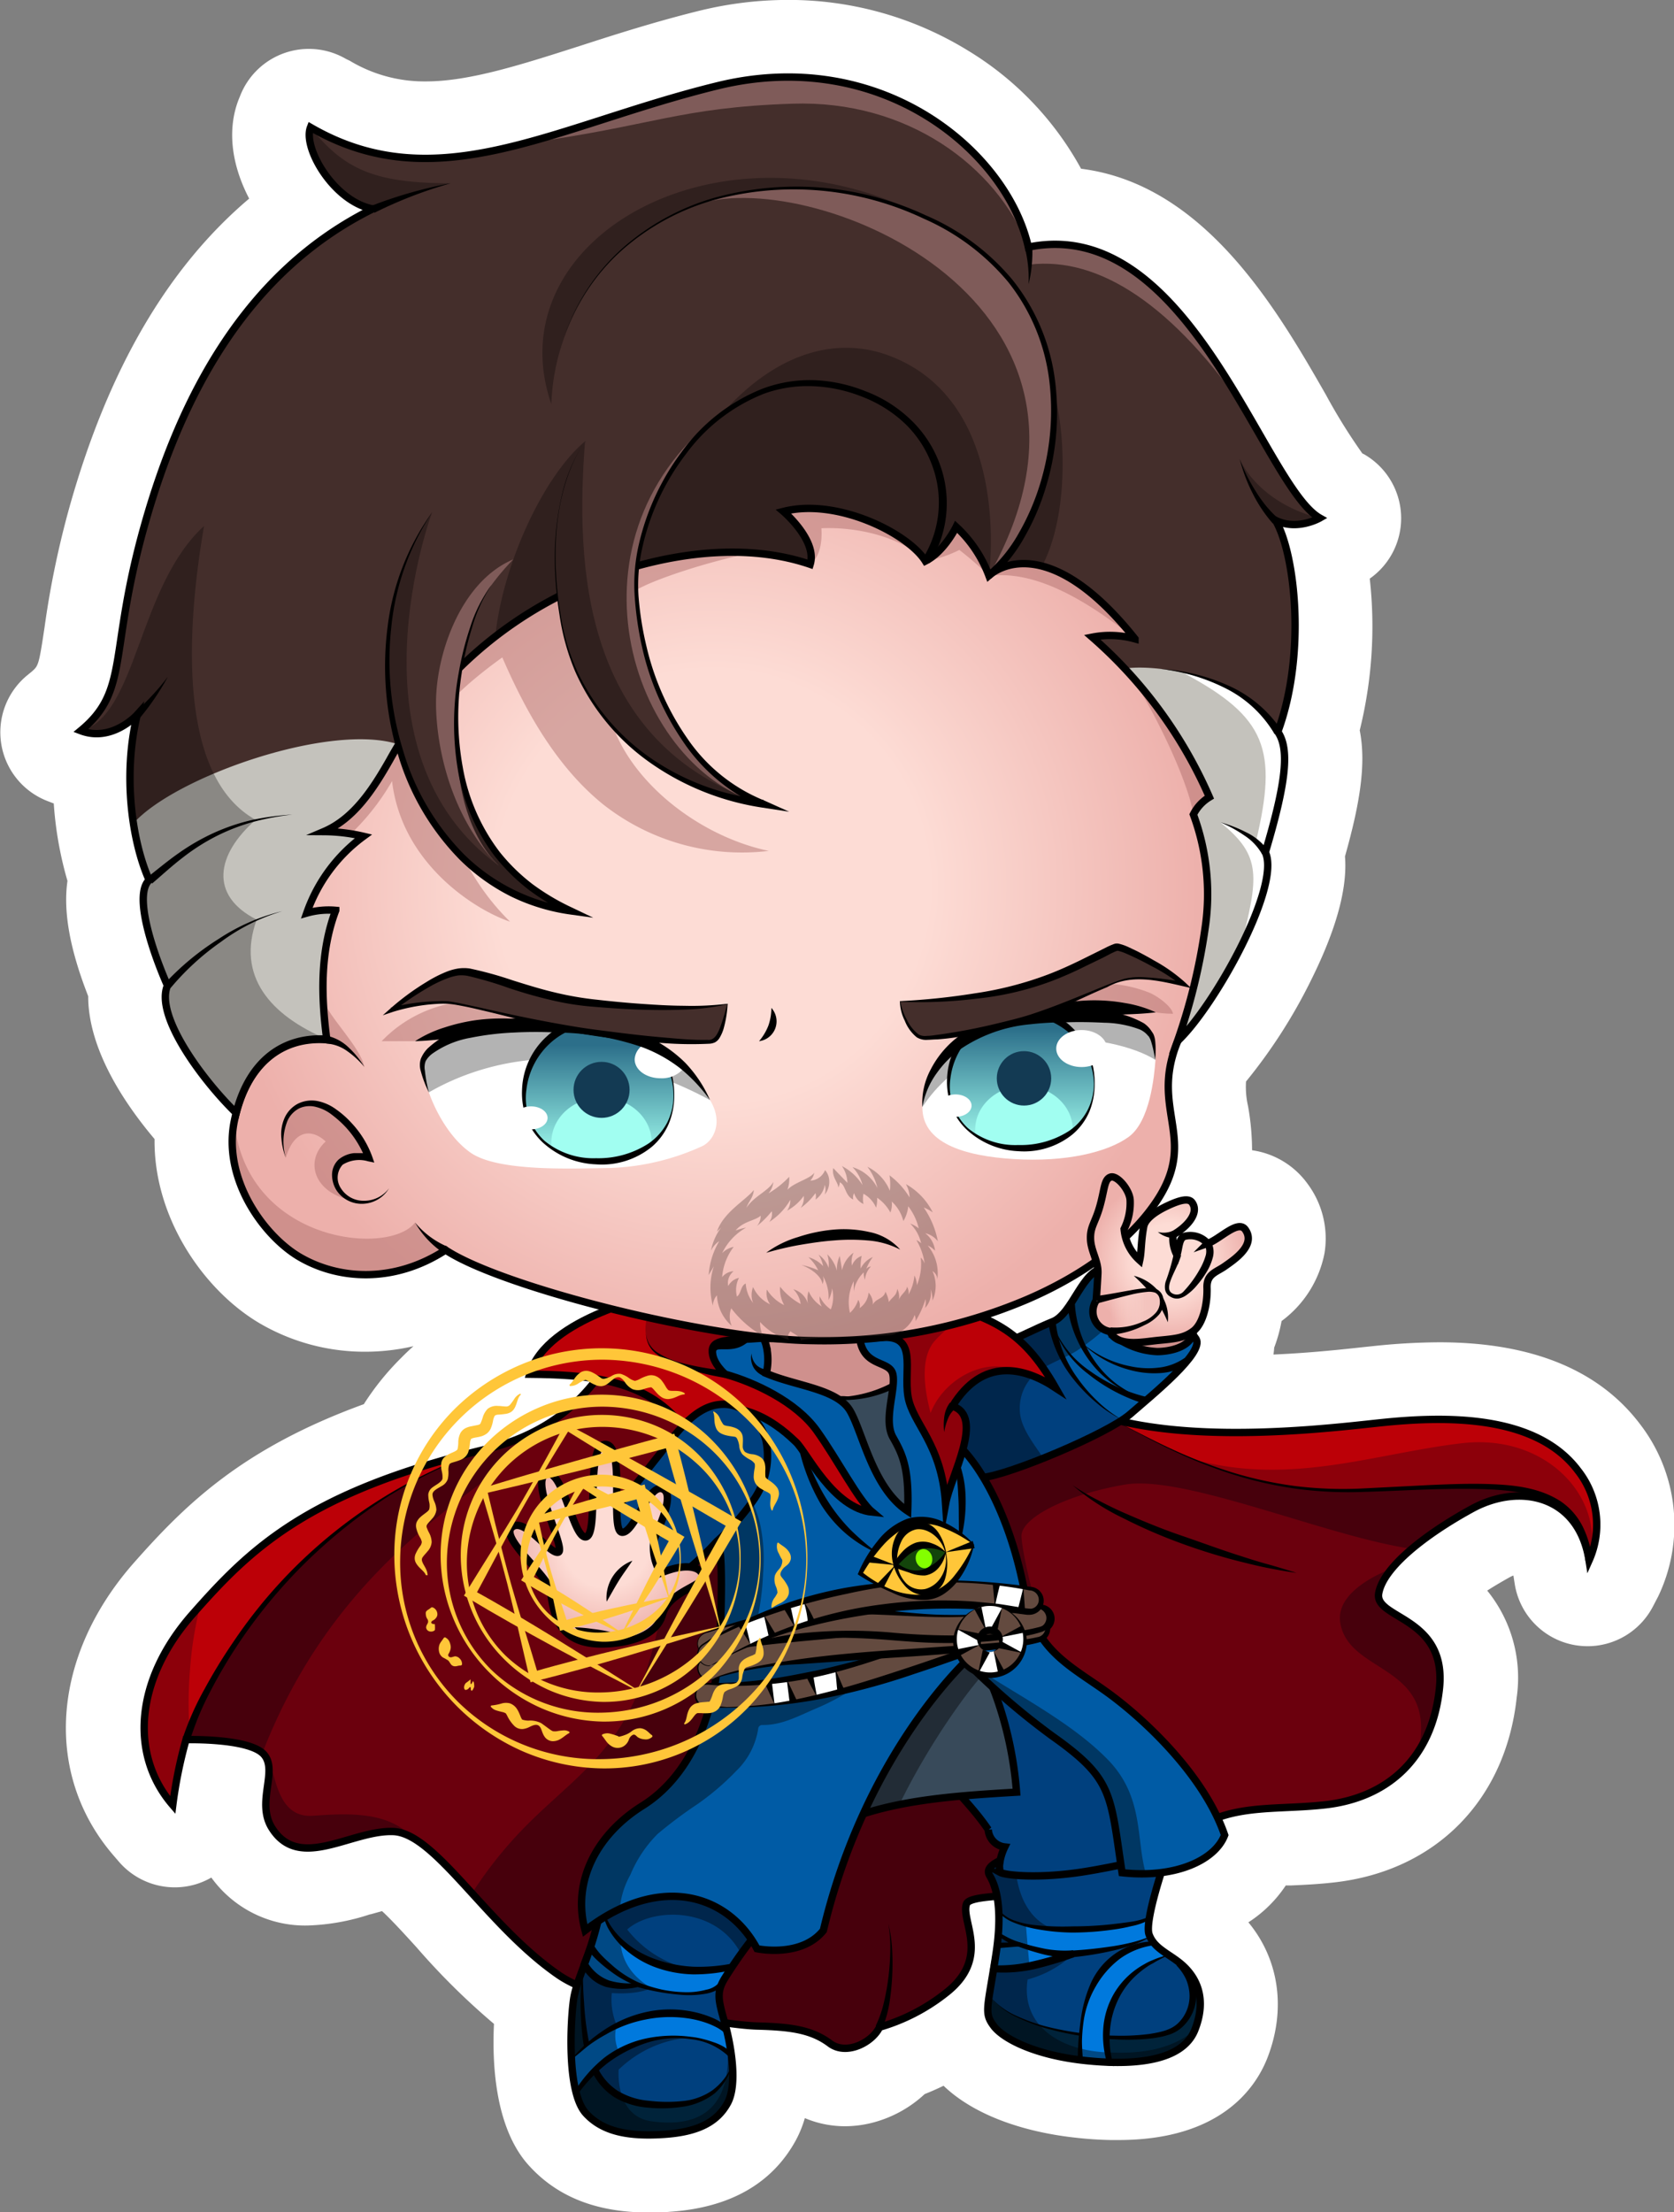 <svg id="Layer_1" data-name="Layer 1" xmlns="http://www.w3.org/2000/svg" xmlns:xlink="http://www.w3.org/1999/xlink" viewBox="0 0 227.02 299.98"><rect x="0" y="0" width="227.02" height="299.98" fill="#808080" stroke="none"/><defs><style>.cls-1{fill:#fff;}.cls-2{fill:#6b000d;}.cls-3{fill:#47000c;}.cls-4{fill:#bc0007;}.cls-5{fill:#8c000a;}.cls-6{fill:none;}.cls-11,.cls-16,.cls-6,.cls-7{stroke:#000;stroke-miterlimit:10;}.cls-7{fill:#cf908d;}.cls-11,.cls-8{fill:#00407e;}.cls-9{fill:#005ba5;}.cls-10{opacity:0.4;}.cls-12{fill:#00233a;}.cls-13{fill:#0079dd;}.cls-14{fill:#384a5a;}.cls-15{fill:#634a3f;}.cls-16{fill:url(#Безымянный_градиент_13);}.cls-17{fill:#ffc639;}.cls-18{fill:#13450b;}.cls-19{fill:#83ff00;}.cls-20{fill:url(#Безымянный_градиент_13-2);}.cls-21{fill:#b2706f;opacity:0.5;}.cls-22{opacity:0.3;}.cls-23{fill:url(#Безымянный_градиент_7);}.cls-24{fill:#a1fef1;}.cls-25{fill:#133a53;}.cls-26,.cls-28{fill:#442e2b;}.cls-27{fill:url(#Безымянный_градиент_8);}.cls-28{opacity:0.33;}.cls-29{fill:#30201e;}.cls-30{fill:#c4c2bc;}.cls-31{opacity:0.3;}.cls-32{fill:#7f5b59;}.cls-33{fill:url(#Безымянный_градиент_13-3);}.cls-34{fill:url(#Безымянный_градиент_29);}</style><radialGradient id="Безымянный_градиент_13" cx="118.45" cy="209.39" r="13.3" gradientUnits="userSpaceOnUse"><stop offset="0.44" stop-color="#fddcd5"/><stop offset="1" stop-color="#edb0ab"/></radialGradient><radialGradient id="Безымянный_градиент_13-2" cx="132.84" cy="120.21" r="66.66" xlink:href="#Безымянный_градиент_13"/><linearGradient id="Безымянный_градиент_7" x1="174.76" y1="157.92" x2="174.76" y2="138.15" gradientUnits="userSpaceOnUse"><stop offset="0.14" stop-color="#a0fbee"/><stop offset="0.93" stop-color="#2c6f8a"/></linearGradient><linearGradient id="Безымянный_градиент_8" x1="117.45" y1="159.82" x2="117.45" y2="139.47" gradientUnits="userSpaceOnUse"><stop offset="0.14" stop-color="#a0fbee"/><stop offset="0.89" stop-color="#2c6f8a"/></linearGradient><radialGradient id="Безымянный_градиент_13-3" cx="194.83" cy="170.8" r="10.97" xlink:href="#Безымянный_градиент_13"/><linearGradient id="Безымянный_градиент_29" x1="184.97" y1="177.7" x2="193.78" y2="177.7" gradientUnits="userSpaceOnUse"><stop offset="0.2" stop-color="#fddcd5" stop-opacity="0"/><stop offset="0.75" stop-color="#f4c4be"/></linearGradient></defs><title>chibi-marvel-doctor-strange</title><path class="cls-1" d="M124.24,295c-5.6,0-9.73-1.55-12.62-4.74-4.05-4.46-3.62-14.13-3.24-18.16-4.65-3.33-8.54-7.62-12-11.4-2.29-2.53-5.72-6.32-7.17-6.84h0a18.49,18.49,0,0,0-4.16.9A25.47,25.47,0,0,1,78,256.09a10.75,10.75,0,0,1-9.48-5.25c-2.13-3.35-1.76-6.85-1.45-9.08l-1.28-.17c-.41,2.11-.6,3.73-.62,3.83L65,246.53a5,5,0,0,1-3.49,4.21A5.34,5.34,0,0,1,60,251a5,5,0,0,1-3.79-1.73l-.74-.86c-7.84-9.08-6.75-22.38,2.7-33.1C65,207.58,72.47,200.21,89,194.55a32.33,32.33,0,0,1,5.18-6.84A34.06,34.06,0,0,1,105,180.39l.06,0c.25-.33.51-.65.79-1a75.73,75.73,0,0,1-9.18-3.61,25.15,25.15,0,0,1-10.9,2.53,23.21,23.21,0,0,1-11.72-3.15c-5.73-3.37-12.79-12.37-11.7-22.47-3.5-3.83-9.77-11.71-9.12-18.46-3.3-8.1-3.39-12.57-2.73-15.13A44.74,44.74,0,0,1,48.39,105a11.87,11.87,0,0,1-3.13-.73l-.8-.31a5,5,0,0,1-1.4-8.52l.66-.55c2.37-2,2.64-3.26,3.51-9.07a117.78,117.78,0,0,1,3.36-16.1c5.46-19.29,14-33,26.15-41.69A20.44,20.44,0,0,1,74.65,25c-2-3.51-2.44-6.93-1.39-9.62l.21-.54a5,5,0,0,1,3-2.91,4.9,4.9,0,0,1,1.65-.29,5,5,0,0,1,2.51.68l.51.3a24.53,24.53,0,0,0,12.78,3.48c6.72,0,14.06-2.36,22.57-5.09,5-1.59,10.12-3.24,15.79-4.63A45.64,45.64,0,0,1,143.08,5a41.35,41.35,0,0,1,21.84,6.14,37.25,37.25,0,0,1,14.66,16.53c15.9.14,25.31,16.45,32.18,28.37,2.1,3.63,5,8.58,6.24,9.48l.72.4a5,5,0,0,1,0,8.69l-.76.44a11.29,11.29,0,0,1-1.42.67A53.41,53.41,0,0,1,215.42,99c1.23,4,.27,9.31-1.89,16.79,1.05,8.6-8.29,23.34-12.86,28.42-.08.24-.14.46-.2.68a13.38,13.38,0,0,0,.07,5.87,22.7,22.7,0,0,1,.28,7.53,6.37,6.37,0,0,1,1.4,1.3,7.67,7.67,0,0,1,.84,1.36,6.57,6.57,0,0,1,1.35-.14,6.32,6.32,0,0,1,5.11,2.61,7.53,7.53,0,0,1,1.4,5.69c-.61,3.72-3.72,5.91-5.22,7l-.32.23a15.13,15.13,0,0,1-1.33,5.19c.22,2.45-1.14,4.86-3.21,7.22,1,0,2,0,3,0a165.11,165.11,0,0,0,17.71-1.15l1.42-.14a80.25,80.25,0,0,1,8.4-.49c10.85,0,18.67,3.07,23.25,9.14a17.4,17.4,0,0,1,2,18l-.7,1.34a5,5,0,0,1-4.43,2.7,5.29,5.29,0,0,1-.8-.07,5,5,0,0,1-4.14-4.15l-.24-1.5c-.3-1.9-1-3.14-2.15-3.69a4.22,4.22,0,0,0-1.87-.39,7.87,7.87,0,0,0-3.77,1.07,39.6,39.6,0,0,0-8.42,5.88c3.18,2.08,7.7,6,6.82,14.25-1.25,11.62-8.83,19.34-20.27,20.65-2,.23-3.89.32-5.57.4-1.25.05-2.47.11-3.63.22-1.43,3.68-4.77,6.41-9.38,7.77-.19.74-.33,1.36-.43,1.85l.21.14c.5.33,1.12.74,1.76,1.25.06.06.14.11.2.18,4.53,3.73,5.88,9.41,3.61,15.22-1.42,3.62-5.26,7.94-15.53,7.94l-.5,0H187c-1.37,0-2.7-.11-4.07-.25-7.57-.78-13.67-3.35-16.32-6.86a10.94,10.94,0,0,1-1.08-1.75,33.1,33.1,0,0,1-6.69,3.33A11.51,11.51,0,0,1,153.1,283a10.18,10.18,0,0,1-2.3.28,8.81,8.81,0,0,1-5.35-1.77c-.87-.66-2-1-4.36-1.15a14.32,14.32,0,0,1-1.35,7.42c-3.53,6.48-10.7,6.95-13.05,7.11C125.83,295,125,295,124.24,295Z" transform="translate(-36.24 -0.01)"/><path class="cls-1" d="M143.08,10a36.32,36.32,0,0,1,19.21,5.39c7,4.33,12.14,10.87,13.82,17.58a18.56,18.56,0,0,1,3.26-.3c13.15,0,21.69,14.82,28.07,25.89,3.09,5.36,5.76,10,8.05,11.28l.77.43-.76.44a8.17,8.17,0,0,1-3.74,1,6.46,6.46,0,0,1-1.54-.18c2.32,5.44,3.37,18-.14,27.72,1.55,2.52,1.07,7-1.71,16.37,2,5.08-7,21.09-12,25.9a16.43,16.43,0,0,0-.73,2.15,17.81,17.81,0,0,0,0,7.9c.56,3.5,1.08,6.79-2,11.5l-.44.63c.38-.22.79-.44,1.26-.66a7.17,7.17,0,0,1,2.71-.83,1.39,1.39,0,0,1,1.17.51,2,2,0,0,1,.39,1.7,5.18,5.18,0,0,1-2.13,2.82,1.25,1.25,0,0,1,.4-.12,3.69,3.69,0,0,1,.71-.06,3.44,3.44,0,0,1,2.48,1,13.8,13.8,0,0,0,1.48-.89,6,6,0,0,1,2.79-1.3,1.29,1.29,0,0,1,1.08.58,2.43,2.43,0,0,1,.49,1.9c-.27,1.66-2.15,3-3.16,3.7l-.17.12c-.28.2-.57.36-.84.52-.89.51-1.42.82-1.38,2,.07,2.21-.56,4.95-1.87,6.12l0,.16a4.37,4.37,0,0,1,.28.4c1.15,1.83-2.79,5.46-7.67,9.67l-1.35,1.18c-.12.1-.26.22-.41.33a71.75,71.75,0,0,0,14.47,1.28,170.92,170.92,0,0,0,18.25-1.17l1.41-.15a74.13,74.13,0,0,1,7.87-.46c7.24,0,14.93,1.42,19.26,7.15a12.49,12.49,0,0,1,1.55,12.71l-.7,1.35-.24-1.51c-.56-3.54-2.25-6.1-4.9-7.39a9.22,9.22,0,0,0-4.06-.9,12.79,12.79,0,0,0-6.19,1.7c-7.27,4-11.9,8.18-12.39,11.12-.16.94.77,1.55,2.42,2.55,2.74,1.65,6.5,3.92,5.81,10.3-1,9.27-6.77,15.18-15.86,16.22-1.79.2-3.54.28-5.23.36a33.65,33.65,0,0,0-8.79,1.17c.28.62.53,1.24.75,1.87l.06.17-.07.17c-1.07,2.81-4.37,4.75-8.7,5.36-.93,3-1.91,6.78-1.56,7.81a5.59,5.59,0,0,0,2.54,2.6,15.38,15.38,0,0,1,1.42,1l.05,0h0c2.92,2.35,3.71,5.77,2.21,9.61-1.24,3.16-4.89,4.76-10.87,4.76l-.57,0h-.06c-1.19,0-2.46-.09-3.83-.23-6.85-.71-11.38-3-12.83-4.9-1.22-1.62-1.07-2.46-.38-6.52.17-1,.37-2.16.59-3.6a23.61,23.61,0,0,0,.23-7.21c-1.69.14-3.07.35-3.26.67a5.16,5.16,0,0,0,.22,2.45c.55,2.51,1.38,6.3-3.17,9.84a27.06,27.06,0,0,1-9,4.68,6.31,6.31,0,0,1-3.86,2.8,5.16,5.16,0,0,1-1.15.14,3.85,3.85,0,0,1-2.35-.77c-2.35-1.76-5.08-2.14-9.62-2.26-.81,0-2.07-.14-3.62-.34.53,2.15,1.67,7.67.14,10.48s-4.31,4.2-9,4.51c-.75.05-1.45.08-2.12.08-4.2,0-7-1-8.92-3.1-2.91-3.21-2.13-13.5-1.78-15.88a10.92,10.92,0,0,1,.34-1.49,15.76,15.76,0,0,1-2.38-1.35c-4.3-3-8.07-7.18-11.39-10.84-4.07-4.48-7.58-8.36-10.53-8.48h-.35A21.23,21.23,0,0,0,83.62,250,21.5,21.5,0,0,1,78,251.1a5.8,5.8,0,0,1-5.26-2.93c-1.24-2-.94-4.12-.68-6,.23-1.62.42-3-.37-3.89-1.42-1.58-7.21-1.87-9.79-1.87h0a60.57,60.57,0,0,0-1.68,8.44L60,246l-.75-.86c-6.23-7.21-5.18-17.62,2.67-26.53,7-7.93,14-14.6,30.54-19.91a27.29,27.29,0,0,1,5.24-7.42A28.55,28.55,0,0,1,107,185c.46-.2.93-.38,1.4-.55,1.77-3.14,5.53-5.38,9.09-6.89-8.91-2.29-17-5.07-20.77-7.47a20.46,20.46,0,0,1-10.9,3.23,18.08,18.08,0,0,1-9.19-2.47c-4.66-2.73-10.76-10.66-9-19,.06-.27.13-.53.19-.8-3.92-3.86-11-12.76-9.29-17.38-1.28-2.95-4.71-11.59-2.52-14.41a38.84,38.84,0,0,1-1.85-20.94A8,8,0,0,1,49.4,100,6.71,6.71,0,0,1,47,99.6l-.8-.31.66-.55c3.93-3.24,4.38-6.23,5.27-12.18A114.41,114.41,0,0,1,55.4,71.08C61.38,50,71.22,36,85.45,28.51a13.23,13.23,0,0,1-6.43-6c-1.18-2.13-1.59-4.14-1.1-5.39l.21-.55.5.3a29.58,29.58,0,0,0,15.3,4.16c7.5,0,15.25-2.49,24.1-5.32,4.89-1.57,10-3.19,15.44-4.54A40.3,40.3,0,0,1,143.08,10m47.4,159.74c0-.22,0-.44.05-.67.05-.68.12-1.51.29-2.55-.43.46-.87.92-1.34,1.37a6.08,6.08,0,0,0,1,1.85m5.35-1.61a1.82,1.82,0,0,1,.44-.72l-.44.28a3.22,3.22,0,0,0,0,.44m-21.68,12.68c2.17-1,3.88-1.79,4.58-2,1.11-.42,2-1.9,2.93-3.34a10.49,10.49,0,0,1,3-3.55s0,0,0-.07a52.22,52.22,0,0,1-8.9,4.87c-1.68.72-3.38,1.34-5.1,1.93a17.9,17.9,0,0,1,3.54,2.21M94.2,198.13l2.49-.72.31-.2c.35-.19.68-.3.93-.44a1.39,1.39,0,0,0,.26-.18.35.35,0,0,0,.07-.15,4.63,4.63,0,0,0,.09-.84,2.87,2.87,0,0,1,.31-1.33,1.7,1.7,0,0,1,.68-.63,2.81,2.81,0,0,1,.67-.23l1-.2a2.08,2.08,0,0,0,.24-.08s0,0,.1-.11a5.37,5.37,0,0,0,.31-.81,2.75,2.75,0,0,1,.69-1.2,1.8,1.8,0,0,1,1.19-.38h.21c.38,0,.7.07,1,.07h0a.69.69,0,0,0,.61-.22,8.13,8.13,0,0,0,.58-.79,1.85,1.85,0,0,1,.83-.73l.07.13c-.48.44-.47,1.14-.86,1.84a1.55,1.55,0,0,1-.46.51,1.84,1.84,0,0,1-.64.25,10.27,10.27,0,0,1-1.07.12c-.31,0-.54.13-.53.19a1.94,1.94,0,0,0-.21.61,4.77,4.77,0,0,1-.34,1.13,1.81,1.81,0,0,1-.56.67,2.48,2.48,0,0,1-.7.34c-.42.12-.76.15-1,.21a1.25,1.25,0,0,0-.38.14h0a1.53,1.53,0,0,0-.16.64,7.6,7.6,0,0,1-.15.87l2.23-.55c.1-.11.2-.23.31-.33a22.15,22.15,0,0,1,7.15-4.87,21.26,21.26,0,0,1,4.88-1.39,24.61,24.61,0,0,0,1.9-2.08l-.12-.07-.76-.1c-.18.09-.38.22-.6.34a2.14,2.14,0,0,1-1,.38h-.14l0-.15a2.69,2.69,0,0,0,.58-.68c-1.93-.17-3.94-.23-6-.25h-.66l.12-.39a27.2,27.2,0,0,0-8.8,5.79,27.59,27.59,0,0,0-4.53,5.89m10.92-3a25.3,25.3,0,0,0,6.43-3.34,21.09,21.09,0,0,0-6.43,3.34M143.08,0a50.43,50.43,0,0,0-12,1.47C125.26,2.91,120,4.58,115,6.2c-8.12,2.6-15.12,4.85-21,4.85A19.65,19.65,0,0,1,83.66,8.24L83.16,8a10,10,0,0,0-14.35,5l-.22.54c-1.54,4-1,8.72,1.44,13.4C59,36.28,51,50,45.78,68.35a124,124,0,0,0-3.5,16.73c-.77,5.15-.84,5.21-1.74,6l-.67.55a10,10,0,0,0,2.81,17l.8.31.05,0a49.4,49.4,0,0,0,1.86,10.52c-.6,4.15.33,9.29,2.81,15.63,0,7.33,5.08,14.73,9,19.37-.13,10.75,6.75,20.58,14.28,25a28.22,28.22,0,0,0,14.25,3.84,29.19,29.19,0,0,0,6.58-.75c-.6.53-1.17,1.08-1.73,1.65a36.16,36.16,0,0,0-5,6.21c-16.48,6-24.19,13.59-31.2,21.53-11.18,12.69-12.28,28.63-2.73,39.68l.74.86a10,10,0,0,0,10.51,3,10.3,10.3,0,0,0,2-.88A15.67,15.67,0,0,0,78,261.1a29.67,29.67,0,0,0,8.44-1.52l.07,0,1.54-.43c1.32,1.21,3.28,3.37,4.69,4.92a95.57,95.57,0,0,0,10.49,10.37c-.27,5.58.19,14.2,4.73,19.2,3.89,4.29,9.23,6.38,16.32,6.38.88,0,1.82,0,2.79-.1,8.13-.54,13.88-3.81,17.1-9.7a15.32,15.32,0,0,0,1.22-3,14,14,0,0,0,5.45,1.1,15,15,0,0,0,3.44-.41,16.4,16.4,0,0,0,7.36-3.95c.78-.31,1.64-.68,2.56-1.13,3.87,3.73,10.36,6.27,18.25,7.08,1.47.16,2.9.25,4.38.28h.52l.58,0c13.78,0,18.56-7,20.18-11.11,2.59-6.64,1.58-13.4-2.57-18.41a17.37,17.37,0,0,0,5.07-5l.75,0c1.75-.08,3.75-.17,5.89-.42,13.73-1.57,23.19-11.18,24.68-25.09a18.76,18.76,0,0,0-4-14.47c.88-.57,1.9-1.17,3.06-1.82a5.23,5.23,0,0,1,.49-.23l.18,1.15a10,10,0,0,0,8.27,8.31,11,11,0,0,0,1.61.13,10,10,0,0,0,8.87-5.4l.7-1.34a22.4,22.4,0,0,0-2.44-23.35c-5.57-7.38-14.74-11.12-27.24-11.12a87,87,0,0,0-8.91.51l-1.43.15c-2.92.32-7.3.79-12.15,1,.05-.32.08-.63.1-.94a20,20,0,0,0,1-3.6,15,15,0,0,0,5.82-9.18,12.42,12.42,0,0,0-2.3-9.44,11.21,11.21,0,0,0-7.52-4.54,34.32,34.32,0,0,0-.55-6,11.61,11.61,0,0,1-.27-3.32,71.9,71.9,0,0,0,8.71-13.52c4.07-8.13,5-13.4,4.71-17,2-7.09,2.91-12.5,2-17.1A58.69,58.69,0,0,0,222,78.47a10,10,0,0,0-.82-16.89L221,61.5a77.33,77.33,0,0,1-4.93-7.93C209.45,42,199.62,25,182.85,22.89a42.67,42.67,0,0,0-15.3-16A46.42,46.42,0,0,0,143.08,0Z" transform="translate(-36.24 -0.01)"/><path class="cls-2" d="M59.67,244.77c-5.91-6.84-5.1-17.05,2.67-25.87s15.54-16.58,39.78-22.38,21.23-33.75,21.23-33.75,36.16,2.56,52.31,23.08c9.31,11.83,39,8,47.9,7.07s21-1.08,26.68,6.5a11.85,11.85,0,0,1,1.5,12.18c-1.39-8.82-9.39-10.56-15.89-7s-12.06,8-12.64,11.48,9.28,3.13,8.24,12.88-7.31,14.84-15.43,15.77-15.43-.7-21.22,6.61-26.68,4.52-27.49,6.84,3.36,7.28-2.79,12.07a26.19,26.19,0,0,1-9,4.64c-1,2.08-4.49,3.88-6.73,2.2-2.55-1.91-5.5-2.24-9.91-2.36s-21.25-2.91-27-7C102.18,261,95.28,248.6,89.6,248.36s-12.74,5.44-16.47-.46c-2.21-3.48.87-7.77-1.11-10s-10.55-2-10.55-2A60.87,60.87,0,0,0,59.67,244.77Z" transform="translate(-36.24 -0.01)"/><path class="cls-3" d="M250.24,199.42c-5.72-7.58-17.75-7.42-26.68-6.5s-38.59,4.76-47.9-7.07c-7.29-9.26-18.64-14.85-28.91-18.21a46.85,46.85,0,0,1-5.66,8.67,42.08,42.08,0,0,1-6.71,6.29c-2.33,1.82-4.78,3.7-6.21,6.35-.14,30.73-4.62,41.49-9.73,47.89-5.3,6.65-11.37,9.36-18.2,19.9,3.38,3.73,7.18,8,11.55,11,5.8,4.09,22.65,6.88,27.05,7s7.36.45,9.91,2.36c2.24,1.68,5.68-.12,6.73-2.2a26.19,26.19,0,0,0,9-4.64c6.15-4.79,2-9.75,2.79-12.07s21.69.47,27.49-6.84a16.16,16.16,0,0,1,1.27-1.42c-2.31-2-3.88-4.74-5.91-7.07-2.65-3-5.92-5.5-7.8-9.12-3.44-6.6-7.45-22.07-7.55-25.42-.08-2.44,5.91-5.61,14-7s27.53,7.08,38.91,8.7a51.17,51.17,0,0,1,8.14-5.45c6.5-3.6,14.5-1.86,15.89,7A11.85,11.85,0,0,0,250.24,199.42Z" transform="translate(-36.24 -0.01)"/><path class="cls-3" d="M223.21,216.12A7.58,7.58,0,0,1,225,212.7c-1.67.64-7.67,3.2-7,7.36,1.2,7.08,13.14,5.49,10.61,17.29a19.23,19.23,0,0,0,2.77-8.35C232.49,219.25,222.63,219.6,223.21,216.12Z" transform="translate(-36.24 -0.01)"/><path class="cls-3" d="M78.69,246.22c-5.16.38-5-6.35-6.11-7.25.65,2.35-1.35,5.94.55,8.93,3.73,5.9,10.78.23,16.47.46a5.92,5.92,0,0,1,2.68.9C89,245.7,83.85,245.84,78.69,246.22Z" transform="translate(-36.24 -0.01)"/><path class="cls-3" d="M111.11,192.69a27.82,27.82,0,0,1-9,3.83c-24.24,5.8-32,13.57-39.78,22.38s-8.58,19-2.67,25.87a60.87,60.87,0,0,1,1.8-8.87s8.07-.16,10.35,1.85C82.87,209.24,104.21,201.58,111.11,192.69Z" transform="translate(-36.24 -0.01)"/><path d="M181.69,201.39a30.52,30.52,0,0,0,3.53,2.08c1.21.63,2.43,1.23,3.68,1.77,2.5,1.09,5,2.12,7.58,3s5.14,1.84,7.74,2.67c1.3.42,2.6.84,3.92,1.2s2.62.77,3.94,1.18c-1.36-.19-2.71-.43-4.06-.7s-2.68-.61-4-.94a81.46,81.46,0,0,1-7.87-2.47,70.29,70.29,0,0,1-7.56-3.3A31.31,31.31,0,0,1,181.69,201.39Z" transform="translate(-36.24 -0.01)"/><path d="M155,274.71a15.13,15.13,0,0,0,1.13-3.26,31.08,31.08,0,0,0,.61-3.47,35.07,35.07,0,0,0,.24-3.54,19.16,19.16,0,0,0-.26-3.55,19.12,19.12,0,0,1,.51,3.54,33.06,33.06,0,0,1,0,3.59,33.41,33.41,0,0,1-.37,3.58,16.21,16.21,0,0,1-1,3.54Z" transform="translate(-36.24 -0.01)"/><path class="cls-4" d="M102.12,196.52c-24.24,5.8-32,13.57-39.78,22.38s-8.58,19-2.67,25.87a60.87,60.87,0,0,1,1.8-8.87C63.73,229.34,75.56,205.45,102.12,196.52Z" transform="translate(-36.24 -0.01)"/><path class="cls-4" d="M186.93,192.4c12.62,3.41,30.12,1.2,36.63.52,8.93-.92,21-1.08,26.68,6.5a11.85,11.85,0,0,1,1.5,12.18c-1.5-12.18-12.52-10.21-31.43-9.51C204.38,202.67,193.29,195.48,186.93,192.4Z" transform="translate(-36.24 -0.01)"/><path class="cls-5" d="M62,226.55a48.78,48.78,0,0,1,1.42-8.88l-1.1,1.23c-7.77,8.82-8.58,19-2.67,25.87a60.87,60.87,0,0,1,1.8-8.87c.13-.38.3-.83.49-1.32A55.18,55.18,0,0,1,62,226.55Z" transform="translate(-36.24 -0.01)"/><path class="cls-5" d="M234.46,195.71c-11.58,1.36-22.85,5.68-35.72,2.36h-.08a51.73,51.73,0,0,0,21.65,4c18.91-.7,29.93-2.67,31.43,9.51C254.06,203.55,246.29,194.32,234.46,195.71Z" transform="translate(-36.24 -0.01)"/><path class="cls-6" d="M59.67,244.77c-5.91-6.84-5.1-17.05,2.67-25.87s15.54-16.58,39.78-22.38,21.23-33.75,21.23-33.75,36.16,2.56,52.31,23.08c9.31,11.83,39,8,47.9,7.07s21-1.08,26.68,6.5a11.85,11.85,0,0,1,1.5,12.18c-1.39-8.82-9.39-10.56-15.89-7s-12.06,8-12.64,11.48,9.28,3.13,8.24,12.88-7.31,14.84-15.43,15.77-15.43-.7-21.22,6.61-26.68,4.52-27.49,6.84,3.36,7.28-2.79,12.07a26.19,26.19,0,0,1-9,4.64c-1,2.08-4.49,3.88-6.73,2.2-2.55-1.91-5.5-2.24-9.91-2.36s-21.25-2.91-27-7C102.18,261,95.28,248.6,89.6,248.36s-12.74,5.44-16.47-.46c-2.21-3.48.87-7.77-1.11-10s-10.55-2-10.55-2A60.87,60.87,0,0,0,59.67,244.77Z" transform="translate(-36.24 -0.01)"/><path d="M61,235.76A39,39,0,0,1,64,229a71.4,71.4,0,0,1,3.83-6.27,66.78,66.78,0,0,1,34.33-26.2A69.83,69.83,0,0,0,89,202.84a71.16,71.16,0,0,0-11.36,9.08,69.83,69.83,0,0,0-9.23,11.22,68.74,68.74,0,0,0-3.67,6.26A38.69,38.69,0,0,0,62,236Z" transform="translate(-36.24 -0.01)"/><path d="M251.25,211.66c-.31-2.88-1.41-5.79-3.84-7.39S242,202.21,239,202c-5.95-.33-12,.15-17.95.31a53.3,53.3,0,0,1-9-.43,52.72,52.72,0,0,1-8.78-2,64.27,64.27,0,0,1-8.36-3.36c-2.71-1.28-5.33-2.76-8-4.1,2.69,1.31,5.33,2.74,8.06,4a66.39,66.39,0,0,0,8.37,3.24,52.58,52.58,0,0,0,8.76,1.88,53.51,53.51,0,0,0,8.95.3l9-.46c3-.13,6-.25,9-.1s6.14.56,8.82,2.29a9,9,0,0,1,3.06,3.54,14,14,0,0,1,1.27,4.46Z" transform="translate(-36.24 -0.01)"/><path class="cls-7" d="M140,184.73c-.25.53-.65,1.09-.49,1.66s.63.77,1.09,1a29.81,29.81,0,0,0,4,1.55,17.76,17.76,0,0,0,5.73.88c1.94-.06,5.15,1.39,6.71.24a6,6,0,0,0,1.47-3.29c-.12-.84-2-1.87-2.7-2.29-1.1-.63-2.8-1.55-2.9-2.82-.07-.81.17-1.77-.41-2.34a2,2,0,0,0-1.12-.46,20.87,20.87,0,0,0-10.65,1,2.16,2.16,0,0,0-.93.53c-.58.66-.14,1.25.06,1.89A3.58,3.58,0,0,1,140,184.73Z" transform="translate(-36.24 -0.01)"/><path class="cls-8" d="M169.51,200.35c3.6-.35,16.93-5.92,20-8.59s10.09-8.35,8.93-10.2-9.16-9.75-12.29-9.63-4.41,6.26-7.19,7.31-22,10.44-22,10.44l10.32,13.1Z" transform="translate(-36.24 -0.01)"/><path class="cls-9" d="M198.39,181.56c-1.16-1.86-9.16-9.75-12.29-9.63s-4.41,6.26-7.19,7.31c.67,6.55,6.44,11.81,9.53,13.29a9.26,9.26,0,0,0,1-.77C192.48,189.1,199.55,183.41,198.39,181.56Z" transform="translate(-36.24 -0.01)"/><path d="M191.49,190.37a23,23,0,0,1-7.72-4.09,13.67,13.67,0,0,1-4.86-7,13.46,13.46,0,0,0,5.17,6.65,22,22,0,0,0,7.67,3.51Z" transform="translate(-36.24 -0.01)"/><path d="M182,176.65a15.16,15.16,0,0,0,2.76,8,13.55,13.55,0,0,0,3,3.09,18.27,18.27,0,0,0,3.86,2.1,18.32,18.32,0,0,1-4-1.9,13.84,13.84,0,0,1-3.31-3,15.84,15.84,0,0,1-3.35-8.28Z" transform="translate(-36.24 -0.01)"/><path d="M197.43,185a8.51,8.51,0,0,1-3.92,1.2,12.36,12.36,0,0,1-4-.42,14.62,14.62,0,0,1-6.78-3.89,14.32,14.32,0,0,0,6.89,3.4,11.58,11.58,0,0,0,3.8.16,7.64,7.64,0,0,0,3.44-1.28Z" transform="translate(-36.24 -0.01)"/><path class="cls-10" d="M174.54,191.22a6.22,6.22,0,0,1,2.12-4.95c1.4-1.26,4.09-2.11,5.65-3.13a32.22,32.22,0,0,0,5.36-4.46,21.31,21.31,0,0,0,3.36-4.26c-1.92-1.46-3.76-2.53-4.93-2.49-3.14.12-4.41,6.26-7.19,7.31s-22,10.44-22,10.44l10.32,13.1,2.32-2.43a40.59,40.59,0,0,0,8.19-2.6C176.45,195.77,174.59,193.57,174.54,191.22Z" transform="translate(-36.24 -0.01)"/><path d="M179.4,179.19a15.84,15.84,0,0,0,2.93,7.63,20.72,20.72,0,0,0,2.74,3.18,16.33,16.33,0,0,0,3.37,2.53,16.59,16.59,0,0,1-3.54-2.34,22.12,22.12,0,0,1-3-3.07,16.55,16.55,0,0,1-3.52-7.83Z" transform="translate(-36.24 -0.01)"/><path class="cls-6" d="M169.51,200.35c3.6-.35,16.93-5.92,20-8.59s10.09-8.35,8.93-10.2-9.16-9.75-12.29-9.63-4.41,6.26-7.19,7.31-22,10.44-22,10.44l10.32,13.1Z" transform="translate(-36.24 -0.01)"/><path class="cls-11" d="M158.7,229.16a21,21,0,0,0,3,8.3c2.41,3.87,6,6.85,8.56,10.64a2.52,2.52,0,0,0,2.24,2.35,7.41,7.41,0,0,0,1.56,8.66,11,11,0,0,0,8.88,2.57,11.93,11.93,0,0,0,7.59-3.83,12.15,12.15,0,0,0,2.55-9.4,20.07,20.07,0,0,0-3.91-9.12,60.41,60.41,0,0,0-6.74-7.39l-6.69-6.56a19.15,19.15,0,0,0-5.23-4,9.5,9.5,0,0,0-13.07,6.08C157.14,228.47,157.66,228.83,158.7,229.16Z" transform="translate(-36.24 -0.01)"/><path class="cls-8" d="M117.36,260.35c-1.16,5-2.94,8.12-3.33,10.75s-1,12.52,1.66,15.46c2.36,2.6,6,3.17,10.63,2.86s7.2-1.7,8.59-4.25.46-7.89-.39-10.9-1.16-4.1,0-6a63,63,0,0,1,4.64-6.49c1.08-1.16-1.55-11.37-1.55-11.37s-8-2-9.66-1.7-9.28,7.81-9.28,7.81Z" transform="translate(-36.24 -0.01)"/><path class="cls-12" d="M115.28,267A21,21,0,0,0,114,271.1c-.39,2.63-1,12.52,1.66,15.46,2.36,2.6,6,3.17,10.63,2.86s7.2-1.7,8.59-4.25a10.07,10.07,0,0,0,.65-5.25c-1.19,3.4-3.82,6.18-11.48,5.41S114.88,278.23,115.28,267Z" transform="translate(-36.24 -0.01)"/><path d="M135.56,279.92a7.81,7.81,0,0,1-2.4,3.94,9.15,9.15,0,0,1-4.34,1.82,18.81,18.81,0,0,1-4.68.12,10.47,10.47,0,0,1-4.57-1.41,8.32,8.32,0,0,1-3.11-3.64,15.67,15.67,0,0,1-1.22-4.55,41.88,41.88,0,0,1,0-9.23c.07,1.53.08,3.06.21,4.59a37.88,37.88,0,0,0,.51,4.52,17,17,0,0,0,1.31,4.26,7.54,7.54,0,0,0,2.8,3.21,9.7,9.7,0,0,0,4.12,1.31,20.44,20.44,0,0,0,4.49.06,8.49,8.49,0,0,0,4.14-1.45A8.06,8.06,0,0,0,135.56,279.92Z" transform="translate(-36.24 -0.01)"/><path class="cls-13" d="M113.75,279.22a23.63,23.63,0,0,0,.64,4.59c6.83-10.39,18.51-8.07,21-5.09a31.68,31.68,0,0,0-.62-3.34C133.9,274,123.62,269.11,113.75,279.22Z" transform="translate(-36.24 -0.01)"/><path d="M113.79,279.23l.17,1.13c.06.38.13.76.2,1.14a21.25,21.25,0,0,0,.53,2.23l-.55-.09a18.09,18.09,0,0,1,4.09-4.64,14.2,14.2,0,0,1,5.62-2.58,18,18,0,0,1,6.12-.22,10.84,10.84,0,0,1,1.51.27,14.83,14.83,0,0,1,1.48.44,7,7,0,0,1,2.71,1.6l-.55.25c-.26-1.1-.49-2.19-.72-3.29l0,.13a1,1,0,0,1-.18-.18c-.07-.06-.18-.12-.26-.18a4.69,4.69,0,0,0-.58-.35,10.53,10.53,0,0,0-1.28-.56,13.42,13.42,0,0,0-2.73-.66,16.58,16.58,0,0,0-5.62.19,16.9,16.9,0,0,0-5.31,2,20,20,0,0,0-2.43,1.55C115.27,278,114.59,278.62,113.79,279.23Zm-.09,0c.65-.69,1.33-1.47,2.07-2.12a20.67,20.67,0,0,1,2.35-1.81,16.82,16.82,0,0,1,5.46-2.4,15.15,15.15,0,0,1,6-.22,14.09,14.09,0,0,1,2.91.79,9.18,9.18,0,0,1,1.38.66,3.93,3.93,0,0,1,.66.43,3.65,3.65,0,0,1,.32.26l.31.36,0,.05,0,.08c.18,1.13.36,2.27.52,3.4l.15,1-.7-.79a8.81,8.81,0,0,0-5.26-2.41,13.21,13.21,0,0,0-5.93.5,18.35,18.35,0,0,0-5.24,2.7,21,21,0,0,0-4.11,4.26l-.42.54-.13-.62a15.55,15.55,0,0,1-.35-2.34c0-.39,0-.78,0-1.16A11.81,11.81,0,0,1,113.7,279.2Z" transform="translate(-36.24 -0.01)"/><path class="cls-13" d="M117.94,258.66l-.58,1.69a50.24,50.24,0,0,1-1.83,5.93c1.4,2.27,3.37,3.43,7.32,2.83,5.64,1.91,10.93,1.44,11.67-.8.3-.47.68-1.06,1.1-1.69C124.91,269,118.51,263.06,117.94,258.66Z" transform="translate(-36.24 -0.01)"/><path d="M117.93,258.71c-.19.64-.26,1.19-.41,1.7v0a28.6,28.6,0,0,1-.68,3.05c-.26,1-.59,2-.93,3l0-.37a5.61,5.61,0,0,0,2.92,2.46,9.5,9.5,0,0,0,4,.32h.08l.05,0a22,22,0,0,0,3,.91,16.71,16.71,0,0,0,3.08.36,9.94,9.94,0,0,0,3-.34,3,3,0,0,0,2.16-1.59v0l0-.05,1.06-1.73.46.67a23.28,23.28,0,0,1-5.46.63,16,16,0,0,1-5.42-1.07,13,13,0,0,1-4.59-3.07,10.79,10.79,0,0,1-1.61-2.24,8.76,8.76,0,0,1-.49-1.29,2.72,2.72,0,0,1-.16-.64C118,259.17,118,259,117.93,258.71Zm0-.1a9,9,0,0,0,1.09,2.46,10.06,10.06,0,0,0,1.7,2,13,13,0,0,0,4.46,2.62,18,18,0,0,0,5.09,1,23.14,23.14,0,0,0,5.24-.43l1-.18-.59.84-1.14,1.66,0-.09a2.55,2.55,0,0,1-1.2,1.3,5.39,5.39,0,0,1-1.56.55,13,13,0,0,1-3.17.18,30.31,30.31,0,0,1-6.19-1.09h.13a9,9,0,0,1-4.35,0,5.35,5.35,0,0,1-2-1.11,7.39,7.39,0,0,1-1.4-1.73l-.11-.19.07-.18c.38-1,.74-1.93,1.09-2.89s.65-1.95,1-2.94v0C117.43,259.68,117.75,259.11,118,258.61Z" transform="translate(-36.24 -0.01)"/><path d="M122.76,269.35a14.5,14.5,0,0,1-3.74-2.06,17.9,17.9,0,0,1-1.66-1.36,10.15,10.15,0,0,1-1.47-1.64l.86-.53a8.37,8.37,0,0,0,1.23,1.55c.47.48,1,.94,1.5,1.38a14.19,14.19,0,0,0,3.45,2.17Z" transform="translate(-36.24 -0.01)"/><path class="cls-10" d="M139.16,261.82c1.08-1.16-1.55-11.37-1.55-11.37s-8-2-9.66-1.7-9.28,7.81-9.28,7.81l-1.31,3.79c-1.16,5-2.94,8.12-3.33,10.75s-1,12.52,1.66,15.46c2.36,2.6,6,3.17,10.63,2.86s7.2-1.7,8.59-4.25.46-7.89-.39-10.9c1.78,10.28-2,14.48-9.93,13.38-5-.7-4.45-7-4.45-7a15.5,15.5,0,0,1,9.73-4.36,14.41,14.41,0,0,0-9.71,1.9,5,5,0,0,1-.28-3.55,8.85,8.85,0,0,1-.67-4.38c3.64.26,5.38-.67,5.38-.67-3.37-2-4.14-4.56-4.2-6.44,2,2.34,5.48,3.79,10.11,4a14.85,14.85,0,0,1-9.2-5.51c3.35-3,12.1-3.18,15.44,3.32Z" transform="translate(-36.24 -0.01)"/><path class="cls-6" d="M117.36,260.35c-1.16,5-2.94,8.12-3.33,10.75s-1,12.52,1.66,15.46c2.36,2.6,6,3.17,10.63,2.86s7.2-1.7,8.59-4.25.46-7.89-.39-10.9-1.16-4.1,0-6a63,63,0,0,1,4.64-6.49c1.08-1.16-1.55-11.37-1.55-11.37s-8-2-9.66-1.7-9.28,7.81-9.28,7.81Z" transform="translate(-36.24 -0.01)"/><path class="cls-14" d="M150.1,247.17c7-3.07,15.43-3.64,24-4.15a50.07,50.07,0,0,0-2.9-13.38,28.6,28.6,0,0,0-7.35-10.92,10,10,0,0,0-3.45-2.19,4.69,4.69,0,0,0-4,.34,6.54,6.54,0,0,0-2.18,2.88,61.42,61.42,0,0,0-2.94,8.26,53.86,53.86,0,0,0-2.28,9.52A18.27,18.27,0,0,0,150.1,247.17Z" transform="translate(-36.24 -0.01)"/><path class="cls-10" d="M169.85,226.75a27.23,27.23,0,0,0-6-8,10,10,0,0,0-3.45-2.19,4.69,4.69,0,0,0-4,.34,6.54,6.54,0,0,0-2.18,2.88,61.42,61.42,0,0,0-2.94,8.26,53.86,53.86,0,0,0-2.28,9.52,18.27,18.27,0,0,0,1.11,9.64,39.29,39.29,0,0,1,8.08-2.46C162.28,236.3,167.82,228.79,169.85,226.75Z" transform="translate(-36.24 -0.01)"/><path class="cls-6" d="M150.1,247.17c7-3.07,15.43-3.64,24-4.15a50.07,50.07,0,0,0-2.9-13.38,28.6,28.6,0,0,0-7.35-10.92,10,10,0,0,0-3.45-2.19,4.69,4.69,0,0,0-4,.34,6.54,6.54,0,0,0-2.18,2.88,61.42,61.42,0,0,0-2.94,8.26,53.86,53.86,0,0,0-2.28,9.52A18.27,18.27,0,0,0,150.1,247.17Z" transform="translate(-36.24 -0.01)"/><path class="cls-14" d="M147.65,189.45a15.94,15.94,0,0,0,11.76-2.84c.24,5.94,4.2,11.24,5.48,17a8.33,8.33,0,0,1,.21,3.1,4.14,4.14,0,0,1-1.45,2.68,4.56,4.56,0,0,1-4.22.42c-2.85-1-4.8-3.64-6.13-6.35s-2.25-5.65-4-8.1a19.54,19.54,0,0,1-1.86-2.69A3.77,3.77,0,0,1,147.65,189.45Z" transform="translate(-36.24 -0.01)"/><path d="M147.63,189.41a17.92,17.92,0,0,0,3.11,0,16.72,16.72,0,0,0,3-.53,16.3,16.3,0,0,0,5.42-2.61l.65-.5,0,.83c.24,4.34,2.15,8.48,3.77,12.61.39,1,.81,2.08,1.12,3.16a15.3,15.3,0,0,1,.69,3.32,5.25,5.25,0,0,1-.88,3.37,4,4,0,0,1-3.22,1.57,8.29,8.29,0,0,1-6.11-3.15,20.89,20.89,0,0,1-3.36-5.92,32.71,32.71,0,0,0-2.84-5.93,19.51,19.51,0,0,1-1.82-2.85A3.37,3.37,0,0,1,147,191,4.09,4.09,0,0,1,147.63,189.41Zm.05.09a3.69,3.69,0,0,0-.07,3.08,19.66,19.66,0,0,0,2,2.64,30.71,30.71,0,0,1,3.21,5.93,22.86,22.86,0,0,0,3.23,5.64,7.41,7.41,0,0,0,5.31,3A3.19,3.19,0,0,0,164,208.6a4.46,4.46,0,0,0,.94-2.91,18.91,18.91,0,0,0-1.57-6.38c-.84-2.05-1.84-4-2.73-6.1a19.18,19.18,0,0,1-1.63-6.58l.7.34a15.52,15.52,0,0,1-5.78,2.54,15.7,15.7,0,0,1-3.13.34A13.46,13.46,0,0,1,147.68,189.5Z" transform="translate(-36.24 -0.01)"/><path class="cls-8" d="M171.71,252.31c-1.33.64-1.68,1.27-1.27,2s2,3.3.87,10.67-1.66,7.94-.31,9.74,5.76,4,12.49,4.7c5.28.55,12.95.54,14.8-4.19,1.57-4,.45-7.06-2.1-9.09-1.63-1.3-3.48-2-4.12-3.83s2.09-9.74,2.09-9.74c-.93-1.1-4.64.23-10.79,1.22s-10.73.52-11.48.11Z" transform="translate(-36.24 -0.01)"/><path class="cls-12" d="M170.39,270.57c-.37,2.35-.27,3,.61,4.18,1.35,1.8,5.76,4,12.49,4.7,5.28.55,12.95.54,14.8-4.19,1.57-4,.45-7.06-2.1-9.09,3.13,3.25,2,7.91-1.16,9.28C190.41,277.44,174.21,276.09,170.39,270.57Z" transform="translate(-36.24 -0.01)"/><path d="M196.55,265.82a8.13,8.13,0,0,1,1.37,2.06,6.94,6.94,0,0,1,.55,2.42,5.9,5.9,0,0,1-1.8,4.48,4.86,4.86,0,0,1-2.14,1.2,8.28,8.28,0,0,1-1.17.28,11.78,11.78,0,0,1-1.17.17,29.18,29.18,0,0,1-4.67.11,41.32,41.32,0,0,1-9.19-1.44,24.81,24.81,0,0,1-4.35-1.65,10,10,0,0,1-3.59-2.88,9.83,9.83,0,0,0,3.65,2.76,24.16,24.16,0,0,0,4.35,1.53,41.48,41.48,0,0,0,9.14,1.18,30.29,30.29,0,0,0,4.58-.23c1.49-.24,3-.52,4-1.57a5.1,5.1,0,0,0,1.44-3.91,5.9,5.9,0,0,0-.52-2.06,7,7,0,0,0-1.24-1.75Z" transform="translate(-36.24 -0.01)"/><path class="cls-13" d="M192.2,262.63c0-.1-.09-.19-.13-.29a5.42,5.42,0,0,1,.05-2.26c-2,1.39-17.45,3-20.43-1a24.58,24.58,0,0,1-.05,3.16,14.06,14.06,0,0,0,2.68,1.37c-1.12,0-1.78.08-2.84.14,0,.39-.1.8-.17,1.23-.11.71-.22,1.36-.32,2,3.68.18,6.42-.62,10.81-2C187.2,264.48,190.54,263.53,192.2,262.63Z" transform="translate(-36.24 -0.01)"/><path d="M192.15,262.61l-.15-.25a1.39,1.39,0,0,1-.1-.33,3,3,0,0,1-.06-.67,9.73,9.73,0,0,1,.07-1.32l.33.22a8.47,8.47,0,0,1-2.57.93,23.59,23.59,0,0,1-2.64.49,39.45,39.45,0,0,1-5.33.38,28.2,28.2,0,0,1-5.33-.56,15.89,15.89,0,0,1-2.58-.77,5.65,5.65,0,0,1-2.23-1.53l.28-.1c0,1.06,0,2.12,0,3.19l-.11-.2c.45.23.89.49,1.33.71a9,9,0,0,0,1.36.54l1.44.47-1.55.14-2.81.23.37-.35c-.11,1.08-.26,2.15-.43,3.21l-.44-.54a20.14,20.14,0,0,0,5.36-.55c1.76-.4,3.52-.94,5.29-1.46h.1c1.77-.1,3.53-.3,5.29-.56.87-.13,1.74-.3,2.6-.51A17.38,17.38,0,0,0,192.15,262.61Zm.1,0a12.38,12.38,0,0,1-2.48,1.16,25.72,25.72,0,0,1-2.6.74,43.71,43.71,0,0,1-5.32.88l.1,0A50,50,0,0,1,176.6,267a19.35,19.35,0,0,1-5.63.44l-.53,0,.09-.51c.18-1.06.38-2.12.55-3.16l.06-.35h.32c1,0,1.91,0,2.86-.05l-.1.61a12,12,0,0,1-1.4-.67c-.45-.26-.86-.55-1.29-.8l-.11-.07v-.13c0-1.05.06-2.1.1-3.15v-.45l.27.35a4.6,4.6,0,0,0,2.11,1.4,11.54,11.54,0,0,0,2.54.57,35.22,35.22,0,0,0,5.24.19c1.74,0,3.5-.09,5.24-.28.87-.1,1.74-.2,2.6-.33a9.46,9.46,0,0,0,2.46-.66l.43-.21-.1.42a11,11,0,0,0-.21,1.26,4.47,4.47,0,0,0,0,.63,1.06,1.06,0,0,0,0,.31Z" transform="translate(-36.24 -0.01)"/><path class="cls-13" d="M194.67,265.1a8.6,8.6,0,0,1-1.93-1.57c-3.51.15-10.57,3-10,15.84l.7.08c1,.1,2.11.19,3.24.22C185.34,274.87,186.62,267.79,194.67,265.1Z" transform="translate(-36.24 -0.01)"/><path d="M194.62,265.1a2.14,2.14,0,0,1-.53-.26,5.84,5.84,0,0,1-.53-.33,5.6,5.6,0,0,1-1-.82l.2.08a10.13,10.13,0,0,0-4.63,1.83,12.46,12.46,0,0,0-3.28,3.75,13,13,0,0,0-1.67,4.83,22.6,22.6,0,0,0-.21,2.59c0,.86.08,1.73.12,2.59l-.26-.28c.65.05,1.31.05,2,.07l2,.08-.44.57a13.14,13.14,0,0,1-.53-4.75,11,11,0,0,1,1.38-4.59,10.84,10.84,0,0,1,3.22-3.51,10.52,10.52,0,0,1,1-.62,7.43,7.43,0,0,1,1.06-.52A13.78,13.78,0,0,1,194.62,265.1Zm.1,0c-.61.32-1.47.7-2.07,1.1a6.63,6.63,0,0,0-1,.6,10.2,10.2,0,0,0-.9.69,10.65,10.65,0,0,0-2.76,3.44,11.8,11.8,0,0,0-1.21,4.21,12.58,12.58,0,0,0,.33,4.4l.17.63-.61-.06c-1.32-.14-2.65-.23-4-.45l-.27-.05v-.23a38.28,38.28,0,0,1,.38-5.25,18.39,18.39,0,0,1,1.35-5.11,9.78,9.78,0,0,1,3.4-4.14,9.27,9.27,0,0,1,5.1-1.61h.14l.06.09a5.73,5.73,0,0,0,.82.89c.15.14.31.27.47.4A6.12,6.12,0,0,1,194.72,265.11Z" transform="translate(-36.24 -0.01)"/><path d="M181.84,265.45a15.41,15.41,0,0,1-3.91-.39,35.23,35.23,0,0,1-3.69-1.14l.17-.57a33.45,33.45,0,0,0,3.67.93,14.77,14.77,0,0,0,3.69.18Z" transform="translate(-36.24 -0.01)"/><path class="cls-10" d="M198.29,275.26c-1.85,4.73-9.52,4.74-14.8,4.19-6.73-.7-11.14-2.9-12.49-4.7s-.85-2.38.31-9.74-.47-9.92-.87-10.67-.06-1.39,1.27-2l.18,1.62a7,7,0,0,0,2.18.39c.62,3.94,2.47,6.29,5,7.22-.61,0-3.69-.5-3.69-.5.18,2.48.48,5.56.48,5.56,2.52-.61,5.92-1.65,5.92-1.65a14.32,14.32,0,0,1-6.18,3.44c-.91,6,4,9.44,10.32,9.86C189.84,278.51,194.67,278.33,198.29,275.26Z" transform="translate(-36.24 -0.01)"/><path class="cls-6" d="M171.83,252.31c-1.33.64-1.8,1.27-1.39,2s2,3.3.87,10.67-1.66,7.94-.31,9.74,5.76,4,12.49,4.7c5.28.55,12.95.54,14.8-4.19,1.57-4,.45-7.06-2.1-9.09-1.63-1.3-3.48-2-4.12-3.83s2.09-9.74,2.09-9.74c-.93-1.1-4.64.23-10.79,1.22s-10.73.52-11.48.11A4.2,4.2,0,0,1,171.83,252.31Z" transform="translate(-36.24 -0.01)"/><path class="cls-9" d="M167.19,225.28c-5.57,5.57-14.91,18-19.29,36.49-3,3.76-9,2.48-9,2.48-3.83-7.19-13-10.41-23.31-2.48-1.86-6.91,1.85-13.2,7.77-16.9s10.09-11.47,10.55-23.18-.23-12.18-.23-12.18l1.22-21.57c-1.45-2.44-2.48-4.3-1.91-5.11s2.39.19,4.05-1,2.64-1.28,3.12.69a8.2,8.2,0,0,1,0,3.72c4.08,1.74,9.64,2.08,11.38,5.1s3.07,10.44,7.8,13.57c.21-5.8-.68-7.66-2-10s.37-6.38,0-8.47-4.1-.89-4.54-5.2,8.52-.7,8.52-.7,1,12.05,4.49,15.06,7.57,10.37,9.45,20.66c1.43,7.87,6.65,9.85,11.75,13.67s12.65,11.14,15.31,18.91c-1.27,3.36-6.61,5.91-13.91,5.1-1.63-10.78-1.18-12.67-9.51-18.56A98.41,98.41,0,0,1,167.19,225.28Z" transform="translate(-36.24 -0.01)"/><path d="M140,186.68a3.51,3.51,0,0,1-.91-.5,2.58,2.58,0,0,1-.68-.79,2.71,2.71,0,0,1-.25-1.86,2.42,2.42,0,0,0,.66,1.57,2.23,2.23,0,0,0,1.42.61Z" transform="translate(-36.24 -0.01)"/><path d="M144.23,194.43c1.35,3.12,2.46,6.3,4.25,9.09a23.33,23.33,0,0,0,3.06,3.88,34.58,34.58,0,0,0,3.82,3.27A17.09,17.09,0,0,1,151,208a17.36,17.36,0,0,1-3.38-3.92A26.64,26.64,0,0,1,144.23,194.43Z" transform="translate(-36.24 -0.01)"/><path d="M165.22,196.29a9.58,9.58,0,0,1,1.43,3.07,14.71,14.71,0,0,1,.53,3.36,20.8,20.8,0,0,1-.8,6.67c-.11-1.12-.1-2.24-.11-3.34s0-2.2-.08-3.28A28.86,28.86,0,0,0,165.22,196.29Z" transform="translate(-36.24 -0.01)"/><path class="cls-10" d="M186.41,238.54c-5-5.09-12.36-8.75-19.22-13.26a98.41,98.41,0,0,0,11.72,10.09c8.33,5.89,7.88,7.78,9.51,18.56a23.81,23.81,0,0,0,3.22.14C190.27,249.45,191.45,243.64,186.41,238.54Z" transform="translate(-36.24 -0.01)"/><path class="cls-10" d="M125.42,248.69a59.78,59.78,0,0,1,5.34-4,35.53,35.53,0,0,0,5.36-4.58,10.07,10.07,0,0,0,2.94-5.67.55.55,0,0,1,.53-.53c2.59.07,4.89-1.2,7.21-2.19a33,33,0,0,0,5.73-3.1,20,20,0,0,0,6.4-6.9c-3.14-.11-6.21-.82-9.34-1.08a25.93,25.93,0,0,0-5.06.11,34.71,34.71,0,0,1-5.29.41.54.54,0,0,1-.51-.66,35.83,35.83,0,0,0,1-7.22,23,23,0,0,0-.43-6.72c-.89-3.5-2.94-6.51-4.9-9.51l-.7,12.45s.7.46.23,12.18-4.64,19.48-10.55,23.18-9.63,10-7.77,16.9a26.05,26.05,0,0,1,4.68-2.9,11.48,11.48,0,0,1,1.43-4.62A17.16,17.16,0,0,1,125.42,248.69Z" transform="translate(-36.24 -0.01)"/><path class="cls-6" d="M167.19,225.28c-5.57,5.57-14.91,18-19.29,36.49-3,3.76-9,2.48-9,2.48-3.83-7.19-13-10.41-23.31-2.48-1.86-6.91,1.85-13.2,7.77-16.9s10.09-11.47,10.55-23.18-.23-12.18-.23-12.18l1.22-21.57c-1.45-2.44-2.48-4.3-1.91-5.11s2.39.19,4.05-1,2.64-1.28,3.12.69a8.2,8.2,0,0,1,0,3.72c4.08,1.74,9.64,2.08,11.38,5.1s3.07,10.44,7.8,13.57c.21-5.8-.68-7.66-2-10s.37-6.38,0-8.47-4.1-.89-4.54-5.2,8.52-.7,8.52-.7,1,12.05,4.49,15.06,7.57,10.37,9.45,20.66c1.43,7.87,6.65,9.85,11.75,13.67s12.65,11.14,15.31,18.91c-1.27,3.36-6.61,5.91-13.91,5.1-1.63-10.78-1.18-12.67-9.51-18.56A98.41,98.41,0,0,1,167.19,225.28Z" transform="translate(-36.24 -0.01)"/><path class="cls-15" d="M134.79,231.53c-.93,0-1.85,0-2.76-.08a1.57,1.57,0,1,1,.19-3.13c11,.71,22.66-3.35,32-6.6A87.88,87.88,0,0,1,177,217.9a1.57,1.57,0,1,1,.52,3.09,84.78,84.78,0,0,0-12.28,3.69C156.4,227.76,145.55,231.53,134.79,231.53Z" transform="translate(-36.24 -0.01)"/><path class="cls-1" d="M149.47,226.33c-1.13.28-2.27.55-3.41.79.09.65.88,2.62,1,3,1.1-.23,2.19-.49,3.28-.76C150,228.35,149.82,227.31,149.47,226.33Z" transform="translate(-36.24 -0.01)"/><path class="cls-1" d="M142.94,227.7c-.84.13-1.68.26-2.52.36.23.66.8,2.69.86,3.05.85-.11,1.69-.25,2.53-.39C143.49,229.72,143.22,228.71,142.94,227.7Z" transform="translate(-36.24 -0.01)"/><path d="M134.79,231.58l-1.62,0-.8,0a2.31,2.31,0,0,1-.82-.1,1.65,1.65,0,0,1-1.06-1.24,1.72,1.72,0,0,1,.51-1.57,1.57,1.57,0,0,1,.76-.41,3.08,3.08,0,0,1,.84-.05l1.61,0c1.07-.05,2.13-.07,3.2-.18,2.12-.19,4.24-.47,6.33-.87s4.2-.81,6.27-1.35c4.15-1,8.28-2.21,12.34-3.59s8.08-2.92,12.25-4.06c.53-.14,1.05-.27,1.58-.39l.8-.16a2,2,0,0,1,1,.08,1.92,1.92,0,0,1,.63,3.25,1.83,1.83,0,0,1-.88.46l-.8.17c-.52.11-1,.23-1.54.37-1,.27-2.05.57-3.07.9-4.07,1.31-8.08,2.85-12.18,4.18a92.19,92.19,0,0,1-12.48,3.34A69.32,69.32,0,0,1,134.79,231.58Zm0-.1a50.79,50.79,0,0,0,6.4-.5c2.13-.32,4.22-.77,6.3-1.29,4.15-1,8.23-2.34,12.29-3.68s8.1-2.84,12.23-4.1c1-.31,2.08-.61,3.13-.86l1.6-.34.79-.13a1.2,1.2,0,0,0,.53-.26,1.18,1.18,0,0,0,.39-1.09,1.23,1.23,0,0,0-.74-.93,1.36,1.36,0,0,0-.63-.08l-.78.13c-.52.09-1,.2-1.57.31-8.33,2-16.2,5.63-24.52,7.92a54,54,0,0,1-12.77,2c-1.08.05-2.16,0-3.24,0l-1.61-.11a3.21,3.21,0,0,0-.76,0,1.47,1.47,0,0,0-.66.3,1.44,1.44,0,0,0-.49,1.35,1.48,1.48,0,0,0,.93,1.11,1.92,1.92,0,0,0,.77.11l.8,0Z" transform="translate(-36.24 -0.01)"/><polygon points="107.09 230.86 106.69 227.68 108.05 230.56 107.09 230.86"/><polygon points="104.65 227.88 105.04 231.09 103.71 228.21 104.65 227.88"/><path d="M149.82,229.49c-.15-1.09-.16-2.12-.35-3.16.51.93.86,2,1.31,2.88Z" transform="translate(-36.24 -0.01)"/><path d="M146.55,227.05a4,4,0,0,0,.07.72l.13.77c.09.52.2,1,.27,1.57-.22-.47-.5-.93-.75-1.4l-.37-.72a5.5,5.5,0,0,1-.34-.8Z" transform="translate(-36.24 -0.01)"/><path class="cls-15" d="M132.43,227.77a1.57,1.57,0,0,1-.66-3c4.87-2.25,17.24-3.09,28.16-3.82,7.06-.48,13.72-.93,16.46-1.66a1.56,1.56,0,1,1,.81,3c-3,.81-9.53,1.25-17.06,1.76-10.12.68-22.71,1.53-27,3.54A1.52,1.52,0,0,1,132.43,227.77Z" transform="translate(-36.24 -0.01)"/><path d="M132.43,227.82a1.63,1.63,0,0,1-1.5-2.28,1.86,1.86,0,0,1,1.2-1c.48-.21,1-.38,1.46-.55a43.88,43.88,0,0,1,6.06-1.48A112.18,112.18,0,0,1,152,221.1c4.14-.26,8.29-.35,12.42-.63,2.07-.11,4.13-.29,6.19-.5,1-.11,2.05-.23,3.07-.4.51-.08,1-.17,1.52-.27.25-.06.5-.1.75-.17l.37-.1a2.32,2.32,0,0,1,.45-.06,1.86,1.86,0,0,1,1.57.82,1.89,1.89,0,0,1,.17,1.79,1.93,1.93,0,0,1-1.39,1.14c-.52.14-1,.25-1.55.35-2.06.38-4.13.61-6.19.8-4.14.39-8.27.68-12.41.94l-12.38.86A45.89,45.89,0,0,0,132.43,227.82Zm0-.1a1.68,1.68,0,0,0,.73-.19l.72-.3c.49-.16,1-.34,1.49-.47,1-.28,2-.49,3-.7,2-.42,4.09-.75,6.15-1.05,4.11-.58,8.25-.94,12.38-1.23l12.39-.84c2.06-.18,4.12-.34,6.15-.66.5-.07,1-.17,1.49-.28a1.24,1.24,0,0,0,.89-1.88,1.28,1.28,0,0,0-1-.6,1.12,1.12,0,0,0-.32,0l-.38.09c-.26.06-.52.09-.78.14-.52.09-1,.16-1.55.22l-3.1.32-6.2.5c-4.13.3-8.26.72-12.38,1.11s-8.24.72-12.34,1.19a41.44,41.44,0,0,0-6.08,1.11,10.52,10.52,0,0,0-1.47.48,1.7,1.7,0,0,0-1.12.9,1.5,1.5,0,0,0,1.35,2.11Z" transform="translate(-36.24 -0.01)"/><path class="cls-15" d="M132.3,224.49a1.58,1.58,0,0,1-1.34-1.05,1.55,1.55,0,0,1,1-2c8.13-2.84,15.43-3.53,26.94-2.57s17.58-.91,17.64-.93a1.57,1.57,0,0,1,.95,3c-.27.08-6.73,2.09-18.85,1.07-11-.93-18-.28-25.65,2.39A1.47,1.47,0,0,1,132.3,224.49Z" transform="translate(-36.24 -0.01)"/><path d="M132.3,224.54a1.63,1.63,0,0,1-1.3-2.42,2,2,0,0,1,1.29-.9l1.47-.52a54.56,54.56,0,0,1,6-1.68,49.89,49.89,0,0,1,12.49-.93c4.18.14,8.3.87,12.44.89a47.64,47.64,0,0,0,6.21-.26c1-.11,2.06-.25,3.08-.45.5-.1,1-.2,1.51-.33l.74-.19a2.13,2.13,0,0,1,.86-.14,1.89,1.89,0,0,1,.87,3.46,1.9,1.9,0,0,1-.43.21l-.39.12c-.51.15-1,.27-1.54.38a43.79,43.79,0,0,1-6.23.85c-2.09.15-4.19.2-6.28.15s-4.2-.23-6.25-.39a94.93,94.93,0,0,0-12.39-.2,44.19,44.19,0,0,0-6.16.8c-1,.19-2,.46-3,.74-.49.15-1,.29-1.49.46A4.56,4.56,0,0,1,132.3,224.54Zm0-.1a4.43,4.43,0,0,0,1.48-.38c.49-.18,1-.34,1.48-.49,1-.32,2-.58,3-.85a49.25,49.25,0,0,1,6.16-1.19,63.88,63.88,0,0,1,12.52-.17,90.25,90.25,0,0,0,12.4.33,48.5,48.5,0,0,0,6.13-.68c.51-.1,1-.2,1.5-.33a2.44,2.44,0,0,0,.63-.21A1.18,1.18,0,0,0,178,220a1.24,1.24,0,0,0,0-1.18,1.28,1.28,0,0,0-1-.7,7.36,7.36,0,0,0-1.44.26c-.52.11-1,.2-1.55.28-1,.14-2.07.27-3.11.37-2.08.18-4.16.24-6.25.26-4.17,0-8.33-.4-12.46-.41a75.08,75.08,0,0,0-12.36.72,50.89,50.89,0,0,0-6.07,1.31c-.5.13-1,.3-1.49.46a1.77,1.77,0,0,0-1.21.79,1.51,1.51,0,0,0,0,1.43A1.55,1.55,0,0,0,132.3,224.44Z" transform="translate(-36.24 -0.01)"/><path class="cls-15" d="M132.43,225.88a1.56,1.56,0,0,1-.88-2.85c5-3.44,22.78-11.5,44.62-7.6a1.57,1.57,0,1,1-.56,3.08c-20.8-3.71-37.58,3.87-42.29,7.1A1.6,1.6,0,0,1,132.43,225.88Z" transform="translate(-36.24 -0.01)"/><path class="cls-1" d="M139.82,218.92c-1.09.43-2.11.85-3,1.27A24.18,24.18,0,0,1,138,223c.89-.41,1.88-.83,2.94-1.24C140.54,220.87,140.18,219.89,139.82,218.92Z" transform="translate(-36.24 -0.01)"/><path class="cls-1" d="M145.23,217.12c-.79.23-1.57.46-2.31.71.43.94.74,1.94,1.17,2.88.71-.23,1.45-.45,2.21-.67A12.46,12.46,0,0,0,145.23,217.12Z" transform="translate(-36.24 -0.01)"/><path class="cls-1" d="M175,215.25c-1.23-.2-2.46-.37-3.66-.49,0,.59-.21,3.12-.21,3.12,1.18.13,2.38.3,3.59.5C174.79,217.33,174.89,216.29,175,215.25Z" transform="translate(-36.24 -0.01)"/><path d="M132.43,225.93a1.6,1.6,0,0,1-1.36-.73,1.63,1.63,0,0,1,.36-2.2c.22-.16.44-.29.66-.43.43-.3.88-.56,1.33-.83a47.87,47.87,0,0,1,5.58-2.83,54.64,54.64,0,0,1,12-3.62,72.47,72.47,0,0,1,12.47-1,86.74,86.74,0,0,1,12.47.88,1.92,1.92,0,0,1,1.52.84,1.89,1.89,0,0,1,.17,1.8,2,2,0,0,1-1.45,1.13,2.88,2.88,0,0,1-.9,0l-.77-.1c-1-.13-2-.29-3.07-.39l-3.09-.24a72.8,72.8,0,0,0-12.35.46C147.85,219.68,139.69,221.82,132.43,225.93Zm0-.1a2.47,2.47,0,0,0,1.37-.61c.44-.3.89-.55,1.34-.82.91-.51,1.84-1,2.77-1.45a59.6,59.6,0,0,1,5.76-2.45,56.16,56.16,0,0,1,12.19-2.94,62,62,0,0,1,12.55-.38l3.13.3c1,.14,2.07.33,3.1.49a8.68,8.68,0,0,0,1.43.18,1.21,1.21,0,0,0,.93-.68,1.28,1.28,0,0,0-1.15-1.81,59,59,0,0,0-12.37-1.07,62.15,62.15,0,0,0-12.32,1.52,84.78,84.78,0,0,0-11.92,3.38,47.91,47.91,0,0,0-5.7,2.48,13.74,13.74,0,0,0-1.35.76c-.44.28-.92.5-1.11,1a1.5,1.5,0,0,0,1.35,2.12Z" transform="translate(-36.24 -0.01)"/><polygon points="104.28 222 103.57 218.91 105.19 221.58 104.28 222"/><path d="M137.22,220A25.2,25.2,0,0,1,138,223a23,23,0,0,0-1.7-2.61Z" transform="translate(-36.24 -0.01)"/><path d="M145.81,220.17a12.18,12.18,0,0,0-.58-3,12.9,12.9,0,0,1,1.55,2.79Z" transform="translate(-36.24 -0.01)"/><path d="M143.38,217.62c.29,1,.43,2.08.71,3.09-.58-.88-1.06-1.84-1.62-2.68Z" transform="translate(-36.24 -0.01)"/><polygon points="138.01 218.34 138.79 215.24 139.01 218.38 138.01 218.34"/><path d="M171.87,214.78c-.23.94-.5,2-.71,3.1l-.29-3.14Z" transform="translate(-36.24 -0.01)"/><path class="cls-15" d="M170.5,217.77a4.77,4.77,0,1,0,4.77,4.77A4.77,4.77,0,0,0,170.5,217.77Zm0,6.24a1.47,1.47,0,1,1,1.47-1.47A1.47,1.47,0,0,1,170.5,224Z" transform="translate(-36.24 -0.01)"/><path class="cls-1" d="M171,223.92a1.43,1.43,0,0,1-.5.09,1.44,1.44,0,0,1-.51-.09l-1.13,3.1a4.75,4.75,0,0,0,3.27,0Z" transform="translate(-36.24 -0.01)"/><path class="cls-1" d="M166,220.91a4.9,4.9,0,0,0-.28,1.63,4.66,4.66,0,0,0,.29,1.63l3.11-1.13a1.21,1.21,0,0,1-.1-.5,1.35,1.35,0,0,1,.09-.5Z" transform="translate(-36.24 -0.01)"/><path class="cls-1" d="M170.5,217.77a4.58,4.58,0,0,0-1.63.29l1.13,3.1a1.35,1.35,0,0,1,.5-.09,1.43,1.43,0,0,1,.5.09l1.12-3.1A4.56,4.56,0,0,0,170.5,217.77Z" transform="translate(-36.24 -0.01)"/><path class="cls-1" d="M171.87,222a1.35,1.35,0,0,1,.1.5,1.39,1.39,0,0,1-.1.5l3.11,1.13a4.9,4.9,0,0,0,.29-1.63,4.63,4.63,0,0,0-.3-1.63Z" transform="translate(-36.24 -0.01)"/><polygon points="138.9 221.37 135.63 222.02 138.56 220.43 138.9 221.37"/><polygon points="135.79 222.55 138.73 224.16 135.45 223.49 135.79 222.55"/><polygon points="135.42 227.18 134.76 223.91 136.36 226.84 135.42 227.18"/><polygon points="134.22 224.08 132.62 227.01 133.28 223.73 134.22 224.08"/><polygon points="132.7 222.49 129.77 220.89 133.05 221.55 132.7 222.49"/><polygon points="129.61 223.68 132.88 223.02 129.95 224.62 129.61 223.68"/><polygon points="134.29 220.97 135.88 218.05 135.22 221.32 134.29 220.97"/><polygon points="133.09 217.88 133.75 221.15 132.16 218.22 133.09 217.88"/><path d="M170.5,217.77a4.51,4.51,0,1,0,3.32,1.45A4.58,4.58,0,0,0,170.5,217.77Zm0,0a5,5,0,0,1,5,4.77,5,5,0,1,1-10,0,5,5,0,0,1,1.59-3.42A5,5,0,0,1,170.5,217.77Z" transform="translate(-36.24 -0.01)"/><path d="M170.5,224a1.74,1.74,0,0,1-1.72-1.47,1.71,1.71,0,0,1,.37-1.34,1.81,1.81,0,0,1,1.35-.63,1.77,1.77,0,0,1,1.34.63,1.71,1.71,0,0,1,.38,1.34A1.75,1.75,0,0,1,170.5,224Zm0,0a1.33,1.33,0,0,0,1-.48,1.2,1.2,0,0,0,.22-1,1.25,1.25,0,0,0-2.43,0,1.17,1.17,0,0,0,.23,1A1.3,1.3,0,0,0,170.5,224Z" transform="translate(-36.24 -0.01)"/><path class="cls-4" d="M139.32,181.48c-3.41.31-6.39-.08-6.48,1.62s1.76,3.25,1.76,3.25c3.92,1.09,9.59,3.71,12.41,7.66s5.68,9.51,7.54,11.05c-5.34-.54-8.89-8.12-10.36-9.51s-8.2-8-15.47-2.28c-5-6.46-13.38-6.84-20.64-6.92,2.24-7.81,17.55-10.82,17.55-10.82s29.15-1.59,37,.81,12.06,3.59,16.78,11.87c-4.33-2.86-9.9-4.18-14,2.47,4.41,1.39-1.86,9.67-.93,13.22-.54-8.19-4.48-10.82-5.1-14.53s1.38-8.39-3.64-8S139.32,181.48,139.32,181.48Z" transform="translate(-36.24 -0.01)"/><path class="cls-5" d="M162.44,191.61c-.73-2.83-1.54-7.21.47-9.67a14.85,14.85,0,0,1,3.36-2.85,9.82,9.82,0,0,0,1.61-1.08c-1.56-.57-3.27-1.08-5.21-1.67-7.89-2.4-37-.81-37-.81s1.87,1.29-1.53,2.55c-.52,2-2.18,7.11,10.5,8.27,0,0-1.86-1.55-1.76-3.25s3.07-1.31,6.48-1.62c0,0,11.44.24,16.46-.13s3,4.3,3.64,8c.59,3.56,4.24,6.14,5,13.59,1.3-3.27,5.07-11,1-12.28,2.53-4.1,5.61-5.16,8.61-4.72C170.19,183.92,164.29,186.81,162.44,191.61Z" transform="translate(-36.24 -0.01)"/><path d="M165.8,191a3.41,3.41,0,0,0-1,1.38,7.78,7.78,0,0,0-.51,1.82,8.05,8.05,0,0,1,0-2,4.14,4.14,0,0,1,.78-2Z" transform="translate(-36.24 -0.01)"/><path d="M134.52,186.84a37.5,37.5,0,0,1-6.31-1.63,10.32,10.32,0,0,1-2.88-1.56,3.5,3.5,0,0,1-1.48-2.79,3.41,3.41,0,0,0,1.63,2.6,10.71,10.71,0,0,0,2.89,1.28,37.88,37.88,0,0,0,6.31,1.12Z" transform="translate(-36.24 -0.01)"/><path class="cls-6" d="M139.32,181.48c-3.41.31-6.39-.08-6.48,1.62s1.76,3.25,1.76,3.25c3.92,1.09,9.59,3.71,12.41,7.66s5.68,9.51,7.54,11.05c-5.34-.54-8.89-8.12-10.36-9.51s-8.2-8-15.47-2.28c-5-6.46-13.38-6.84-20.64-6.92,2.24-7.81,17.55-10.82,17.55-10.82s29.15-1.59,37,.81,12.06,3.59,16.78,11.87c-4.33-2.86-9.9-4.18-14,2.47,4.41,1.39-.23,9.43-.93,13.22-.54-8.19-4.48-10.82-5.1-14.53s1.38-8.39-3.64-8S139.32,181.48,139.32,181.48Z" transform="translate(-36.24 -0.01)"/><path class="cls-11" d="M138.57,203.21a10.38,10.38,0,0,0,1.54-7.89c-.69-2.67-3.14-5-5.89-4.89-3,.08-5.27,2.64-7.13,5l-7.52,9.51a15.66,15.66,0,0,0-2.67,4.26,4.7,4.7,0,0,0,4.15,6.77,10.66,10.66,0,0,0,7-2,39.62,39.62,0,0,0,5.41-4.95A32.22,32.22,0,0,0,138.57,203.21Z" transform="translate(-36.24 -0.01)"/><path class="cls-16" d="M117.66,222.93c3.41,0,7.58-.93,8.43-4s5.26-3.79,5.42-5-1.78-2.25-5.65-.62a6.47,6.47,0,0,1-.93-4.41c.16-.85,3.1-6.26,1.16-7s-3.79,6-5.49,5.88.54-11.75-2.24-11.91-.85,12.14-2.63,12.53-3.09-9.36-5.41-8.51,2.78,10.29,1.62,10.6-4.56-4.8-6.26-3.41,4.56,6.34,5.1,8.35S111.09,222.85,117.66,222.93Z" transform="translate(-36.24 -0.01)"/><path d="M118.51,217.19a5.37,5.37,0,0,1,3.49-5.55c-.66,1-1.28,1.81-1.84,2.71S119.11,216.17,118.51,217.19Z" transform="translate(-36.24 -0.01)"/><path d="M114.19,220.67a21.86,21.86,0,0,1,2.45.22,20.56,20.56,0,0,1,2.42.42,3.81,3.81,0,0,1-4.87-.64Z" transform="translate(-36.24 -0.01)"/><path class="cls-17" d="M168.29,209.45s-1.67,5.9-5.76,7-9.58-3.07-9.58-3.07,2.79-6,6.88-7S168.29,209.45,168.29,209.45Z" transform="translate(-36.24 -0.01)"/><path d="M164.59,210.86a7.06,7.06,0,0,1-.19,3.25,3.15,3.15,0,0,1-2.59,2.2,3.66,3.66,0,0,1-3-1.45,6.85,6.85,0,0,1-1.47-2.92,5.31,5.31,0,0,1,.27-3.35,3.6,3.6,0,0,1,2.72-2.24,3.33,3.33,0,0,1,3.15,1.45A6.9,6.9,0,0,1,164.59,210.86Zm-.1,0c-.31-2.11-2.35-3.74-4-3.47a2.89,2.89,0,0,0-2,1.6,5.74,5.74,0,0,0-.58,2.86,4.41,4.41,0,0,0,1.16,2.78,2.87,2.87,0,0,0,2.66.84,3.6,3.6,0,0,0,2.15-1.64A4.36,4.36,0,0,0,164.49,210.87Z" transform="translate(-36.24 -0.01)"/><path class="cls-18" d="M164.44,210.5a4.71,4.71,0,0,1-2.66,2.66c-1.81.49-4.12-.91-4.12-.91s1.34-2.22,3.15-2.71A4.75,4.75,0,0,1,164.44,210.5Z" transform="translate(-36.24 -0.01)"/><ellipse class="cls-19" cx="161.56" cy="211.35" rx="1.12" ry="1.31" transform="translate(-80.51 42.8) rotate(-13.29)"/><polygon points="128.2 210.48 131.92 208.95 132.18 209.92 128.2 210.48"/><polygon points="121.41 212.22 119.81 215.31 119 214.72 121.41 212.22"/><path d="M164.49,210.49a4,4,0,0,1-.87,2,3,3,0,0,1-1.93,1.15,5.17,5.17,0,0,1-2.14-.39l-1-.33-.49-.17-.25-.1-.12,0-.06,0a.26.26,0,0,1-.14-.12.39.39,0,0,1-.06-.39l.08-.16.13-.24c.08-.16.18-.31.27-.46a6.66,6.66,0,0,1,.68-.83,4.59,4.59,0,0,1,1.85-1.26,3.41,3.41,0,0,1,2.28.13A4.39,4.39,0,0,1,164.49,210.49Zm-.09,0a5.27,5.27,0,0,0-3.6-.4,4.85,4.85,0,0,0-1.54.92c-.24.21-.47.43-.7.66l-.35.35-.17.18s-.08.1,0,.05a.17.17,0,0,0,0-.15.14.14,0,0,0,0,0l.05,0,.1.07.21.14a3.62,3.62,0,0,0,.43.24,4.6,4.6,0,0,0,.94.34,3.58,3.58,0,0,0,1.88-.12A6.37,6.37,0,0,0,164.4,210.51Z" transform="translate(-36.24 -0.01)"/><path d="M168.34,209.44a12.15,12.15,0,0,1-2,4.64,7.7,7.7,0,0,1-1.8,1.85,5,5,0,0,1-2.44,1,9.64,9.64,0,0,1-4.94-1,29.15,29.15,0,0,1-4.42-2.33l-.18-.12.1-.22a17.36,17.36,0,0,1,2.56-4.25,9.23,9.23,0,0,1,4.06-3.06,6.85,6.85,0,0,1,5.06.51A12.9,12.9,0,0,1,168.34,209.44Zm-.1,0a17.59,17.59,0,0,0-4.16-2.29,6.44,6.44,0,0,0-4.42-.22,6.71,6.71,0,0,0-2,1.09,11.05,11.05,0,0,0-1.71,1.58,22.69,22.69,0,0,0-2.77,3.87l-.09-.35a15.88,15.88,0,0,0,4.2,2.48,9.09,9.09,0,0,0,2.35.58,6.27,6.27,0,0,0,2.33-.08,6.75,6.75,0,0,0,3.77-2.52A18.75,18.75,0,0,0,168.24,209.46Z" transform="translate(-36.24 -0.01)"/><polygon points="117.95 210.88 121.41 212.22 117.72 211.86 117.95 210.88"/><path class="cls-20" d="M146.29,181.79a70.23,70.23,0,0,0,29.07-5.57c8.08-3.48,14.26-8.26,17.67-13.45,5.1-7.77,0-11.6,2-19.26s8.47-10,9.16-29.11-3.59-50.11-44.88-54.74S66.14,65.92,62,97.35,80.41,141,80.41,141c-6-.46-10.91,3.13-12.53,11s4,15.6,8.81,18.44c5.34,3.13,12.88,3.6,19.84-.93C104.07,174.52,132.26,181.67,146.29,181.79Z" transform="translate(-36.24 -0.01)"/><path class="cls-21" d="M96.67,169.49a11.79,11.79,0,0,1-4.14-3.71C89,170.42,69.59,168.51,68,152c-1.62,7.89,4,15.6,8.82,18.44,5.33,3.13,12.87,3.6,19.83-.93" transform="translate(-36.24 -0.01)"/><path class="cls-21" d="M195.32,137.47a15.68,15.68,0,0,1-2.38-.19,51.12,51.12,0,0,0-6.84-.22c-2.62.17-5.13,1.42-7.73,1.11a2.56,2.56,0,0,1-.87-.24,1,1,0,0,1-.52-.72c0-.5.39-.89.79-1.19a19.34,19.34,0,0,1,3.22-2.1,6.84,6.84,0,0,1,3-.75,7.69,7.69,0,0,1,1.07.17c.5.08,1,0,1.55.06a17.52,17.52,0,0,1,5.39,1.17C193.14,135,195.15,136.47,195.32,137.47Z" transform="translate(-36.24 -0.01)"/><path class="cls-21" d="M106,136.54a17.66,17.66,0,0,0-18,4.65h4.5L112.16,138Z" transform="translate(-36.24 -0.01)"/><path class="cls-21" d="M83.14,113.71a32.05,32.05,0,0,0,6.27-7.79c1.35,11.54,11.81,17.71,16,19.06C97.56,117.3,95.5,107.06,95,103a10.31,10.31,0,0,1,.36-5c.75-2,3.9-5.18,9-8.85,3.21,7.42,7.38,14.83,13.66,19.92a30.4,30.4,0,0,0,22.47,6.32c-11-2.32-21.77-11.85-22.09-21.72-.08-2.4,3.17-13,3.17-13,2.09-1.92,12.52-5,16.85-5.71a11.5,11.5,0,0,1,7.65,1.57c1.94-1.3,1.56-4.89,1.56-4.89,5.1-.23,11.13,1.31,14.07,4.45a15.88,15.88,0,0,0,4.64-1.51,45.41,45.41,0,0,1,4,3.48c3.14-.23,8.79-.31,19.81,8.58l-.89,4.56c3.35,4.73,8.19,14.85,8.81,19.25l4.95-.3s-.67-19.71-3.43-24.66S197.31,70,190,67.66s-28.3-.62-37.5-.47-32.4.16-33.79.39S82.86,97.66,82.86,97.66l-8,15.23Z" transform="translate(-36.24 -0.01)"/><path d="M96.43,169.94a12.29,12.29,0,0,1-3.9-4.16,11.53,11.53,0,0,0,4.38,3.27Z" transform="translate(-36.24 -0.01)"/><path d="M140.85,136.68a2.71,2.71,0,0,1-1.67,4.51,7.4,7.4,0,0,0,1.26-2.1A7.22,7.22,0,0,0,140.85,136.68Z" transform="translate(-36.24 -0.01)"/><path class="cls-1" d="M161.33,150.12c0-3.85,3.5-12.42,16.7-12.8,12.24-.36,13.69,2.25,14.27,3s.64,3.42.64,3.42c-.17,2.26-.75,8.35-3.65,10.44s-8.53,3.42-15.49,3S161.28,154.94,161.33,150.12Z" transform="translate(-36.24 -0.01)"/><path d="M175.77,137.47A16.2,16.2,0,0,1,180,136.1a24.82,24.82,0,0,1,4.37-.45,23.76,23.76,0,0,1,4.38.36,16.24,16.24,0,0,1,4.23,1.27c-1.49.18-2.92.24-4.34.29s-2.83.08-4.25.08-2.82,0-4.24,0S177.25,137.61,175.77,137.47Z" transform="translate(-36.24 -0.01)"/><path class="cls-22" d="M161.33,150.12c0-3.85,3.5-12.42,16.7-12.8,12.24-.36,13.69,2.25,14.27,3s.64,3.42.64,3.42C187.33,140.15,169.43,137.75,161.33,150.12Z" transform="translate(-36.24 -0.01)"/><path class="cls-23" d="M184.64,147c0,5.46-4.42,8.7-9.88,8.7s-9.89-3.24-9.89-8.7a9.89,9.89,0,1,1,19.77,0Z" transform="translate(-36.24 -0.01)"/><path class="cls-24" d="M181.72,153.37c0-.06,0-.13,0-.19,0-3.28-3-5.93-6.61-5.93s-6.62,2.65-6.62,5.93a6,6,0,0,0,.06.75,11.23,11.23,0,0,0,6.2,1.72A10.86,10.86,0,0,0,181.72,153.37Z" transform="translate(-36.24 -0.01)"/><circle class="cls-25" cx="138.87" cy="146.22" r="3.69"/><path d="M184.69,147a9.78,9.78,0,0,1-.71,3.73,8.34,8.34,0,0,1-2.29,3.1,10.44,10.44,0,0,1-7.32,2.28,11,11,0,0,1-7-2.9,8.47,8.47,0,0,1-2.12-3.18,9.65,9.65,0,0,1-.57-3.81,9.91,9.91,0,0,1,3.23-6.94,10.12,10.12,0,0,1,7.28-2.68,9.75,9.75,0,0,1,7,3.32A10.76,10.76,0,0,1,184.69,147Zm-.1,0a9.12,9.12,0,0,0-3-6.62,10,10,0,0,0-6.53-2.72,9.6,9.6,0,0,0-6.61,2.32,9.84,9.84,0,0,0-3.32,6.28,7.7,7.7,0,0,0,2.37,6.72,10.08,10.08,0,0,0,6.84,2.29,12.07,12.07,0,0,0,6.91-1.93,7.7,7.7,0,0,0,2.44-2.72A7.93,7.93,0,0,0,184.59,147Z" transform="translate(-36.24 -0.01)"/><ellipse class="cls-1" cx="146.68" cy="142.18" rx="3.44" ry="2.51"/><ellipse class="cls-1" cx="129.58" cy="149.92" rx="2.18" ry="1.52"/><path d="M161.33,150.12a9.56,9.56,0,0,1,1.13-5.1,13.09,13.09,0,0,1,3.38-4.17,18.91,18.91,0,0,1,9.9-3.93,42.39,42.39,0,0,1,5.26-.19,44,44,0,0,1,5.23.41,13.42,13.42,0,0,1,5.12,1.61,3.77,3.77,0,0,1,1,1l.18.27a1.39,1.39,0,0,1,.19.36,3,3,0,0,1,.17.69,12.09,12.09,0,0,1,0,2.62,16.41,16.41,0,0,0-.55-2.49,3,3,0,0,0-.24-.54.62.62,0,0,0-.14-.18l-.22-.24a3,3,0,0,0-.93-.64,14.26,14.26,0,0,0-4.8-.91c-1.68-.08-3.37-.12-5.06-.06a43.63,43.63,0,0,0-5,.27,20.12,20.12,0,0,0-9.19,3.19,13.83,13.83,0,0,0-3.48,3.43A11,11,0,0,0,161.33,150.12Z" transform="translate(-36.24 -0.01)"/><path class="cls-26" d="M158.32,135.8c0,1.39,1.39,4.47,2.78,4.87s11.25-1.27,16.12-3.13,10.11-4.52,12.07-4.81c2.66-.41,7.49.75,7.49.75-1.87-1.86-8-5-9-5.08s-6.9,4.15-14.5,5.83A72.56,72.56,0,0,1,158.32,135.8Z" transform="translate(-36.24 -0.01)"/><path d="M158.35,135.84a7.86,7.86,0,0,0,.87,2.44,5.46,5.46,0,0,0,1.6,2,1.83,1.83,0,0,0,1.14.19c.43,0,.87-.07,1.31-.13.87-.11,1.75-.26,2.63-.4q2.63-.45,5.22-1.07c1.73-.42,3.46-.82,5.14-1.38,3.36-1.11,6.66-2.52,10-3.88.84-.32,1.68-.65,2.55-.9a9.24,9.24,0,0,1,2.72-.18,35.78,35.78,0,0,1,5.35.7l-.27.5a24.43,24.43,0,0,0-4.24-2.74c-.74-.41-1.5-.79-2.27-1.16-.38-.18-.77-.36-1.15-.52a5.85,5.85,0,0,0-1.09-.37c-.11-.05-.59.19-.93.35l-1.13.59L183.48,131a50.28,50.28,0,0,1-4.75,2.09,41.06,41.06,0,0,1-10.1,2.34A62.19,62.19,0,0,1,158.35,135.84Zm-.07-.08a92.94,92.94,0,0,0,10.24-1.07,47.28,47.28,0,0,0,9.84-2.54c1.58-.6,3.13-1.31,4.65-2.06l2.3-1.14,1.16-.58c.21-.09.4-.19.63-.27a2.49,2.49,0,0,1,.36-.13,1.18,1.18,0,0,1,.49,0,6.53,6.53,0,0,1,1.34.47l1.18.56c.77.4,1.53.81,2.28,1.25a22.25,22.25,0,0,1,4.24,3l.76.73-1-.23c-3.4-.78-7.13-1.72-10.36.11-3.3,1.37-6.46,3.05-9.84,4.34a57.74,57.74,0,0,1-10.5,2.44c-.89.14-1.78.24-2.69.31-.45,0-.9.05-1.36.06a2.38,2.38,0,0,1-1.44-.35,5.42,5.42,0,0,1-1.62-2.25A6.14,6.14,0,0,1,158.28,135.76Z" transform="translate(-36.24 -0.01)"/><path class="cls-1" d="M132.53,149.18c-2.13-3.53-6.51-10.25-22.81-10.25-13.06,0-15.85,3.86-16.18,5a9.62,9.62,0,0,0,.86,4.2c1,2.84,3,6.34,5.69,8.2,3.77,2.58,13.63,2.12,18.73,2.06a32.53,32.53,0,0,0,12.72-3C133,154.65,134.37,152.21,132.53,149.18Z" transform="translate(-36.24 -0.01)"/><path d="M109.72,138.93c-1.47.28-2.88.56-4.3.78s-2.84.45-4.25.64-2.83.35-4.26.5-2.87.3-4.38.34a16.11,16.11,0,0,1,4-1.86,25,25,0,0,1,4.32-1,26.13,26.13,0,0,1,4.42-.2A13.86,13.86,0,0,1,109.72,138.93Z" transform="translate(-36.24 -0.01)"/><path class="cls-22" d="M132.53,149.18c-2.13-3.53-6.51-10.25-22.81-10.25-13.06,0-15.85,3.86-16.18,5a9.62,9.62,0,0,0,.86,4.2C104.09,142.55,117.82,141.19,132.53,149.18Z" transform="translate(-36.24 -0.01)"/><path class="cls-27" d="M127.63,148.53c0,5.62-4.56,9-10.18,9s-10.18-3.34-10.18-9a10.18,10.18,0,1,1,20.36,0Z" transform="translate(-36.24 -0.01)"/><path class="cls-24" d="M124.62,155.14c0-.07,0-.13,0-.2,0-3.37-3-6.1-6.81-6.1s-6.8,2.73-6.8,6.1a5,5,0,0,0,.06.78,11.54,11.54,0,0,0,6.37,1.77A11.19,11.19,0,0,0,124.62,155.14Z" transform="translate(-36.24 -0.01)"/><circle class="cls-25" cx="81.58" cy="147.78" r="3.8"/><path d="M127.68,148.53a10,10,0,0,1-.74,3.84,8.5,8.5,0,0,1-2.36,3.19,10.73,10.73,0,0,1-7.53,2.33,11.34,11.34,0,0,1-7.24-3,8.85,8.85,0,0,1-2.19-3.27,10,10,0,0,1-.58-3.92,10.21,10.21,0,0,1,3.33-7.14,10.44,10.44,0,0,1,7.49-2.76,10.07,10.07,0,0,1,7.16,3.41A11.08,11.08,0,0,1,127.68,148.53Zm-.1,0a9.41,9.41,0,0,0-3-6.83,10.29,10.29,0,0,0-6.72-2.8,9.87,9.87,0,0,0-6.82,2.39,10.08,10.08,0,0,0-3.41,6.48,7.91,7.91,0,0,0,2.44,6.92,10.42,10.42,0,0,0,7,2.37,12.5,12.5,0,0,0,7.13-2,7.91,7.91,0,0,0,2.51-2.81A8.08,8.08,0,0,0,127.58,148.53Z" transform="translate(-36.24 -0.01)"/><path class="cls-1" d="M129,144.83a3.87,3.87,0,0,1-3.15,1.39c-2,0-3.54-1.15-3.54-2.58a2.48,2.48,0,0,1,1.53-2.13C124.43,141.22,129.26,144.48,129,144.83Z" transform="translate(-36.24 -0.01)"/><ellipse class="cls-1" cx="72.01" cy="151.58" rx="2.25" ry="1.56"/><path d="M132.53,149.18a22.08,22.08,0,0,0-4.07-4.33,19.36,19.36,0,0,0-5.08-2.83,36.39,36.39,0,0,0-11.52-2,55.67,55.67,0,0,0-5.92,0,37.59,37.59,0,0,0-5.83.7,12.7,12.7,0,0,0-5.25,2.17,3.2,3.2,0,0,0-.89,1,2.35,2.35,0,0,0-.11,1.28,19.08,19.08,0,0,0,.54,2.95,14.69,14.69,0,0,1-1.09-2.86,2.79,2.79,0,0,1,0-1.68,4.37,4.37,0,0,1,.92-1.4,12.85,12.85,0,0,1,5.54-3,40.1,40.1,0,0,1,12.22-1.2,42.31,42.31,0,0,1,6.13.7,28.18,28.18,0,0,1,5.92,1.9,17.74,17.74,0,0,1,5.12,3.53A17.32,17.32,0,0,1,132.53,149.18Z" transform="translate(-36.24 -0.01)"/><path class="cls-26" d="M134.89,136.15c-.23,1.62-.68,4.57-1.91,5s-13.29-.46-20.24-1.85-14.19-3.41-16-3.41a27.45,27.45,0,0,0-7.27,1c2.16-1.8,6.38-4.78,9-5.13s9.8,3.28,17,4.09S130.54,137,134.89,136.15Z" transform="translate(-36.24 -0.01)"/><path d="M134.92,136.11a15.25,15.25,0,0,1-.48,3.13,5.32,5.32,0,0,1-.61,1.49,1.63,1.63,0,0,1-.63.62,2.08,2.08,0,0,1-.85.19,50.06,50.06,0,0,1-6.25-.1,103.11,103.11,0,0,1-12.37-1.5c-4.08-.85-8.06-2-12.1-2.93-1-.24-2-.47-3-.65-.51-.1-1-.18-1.52-.23a11.18,11.18,0,0,0-1.53,0,25.16,25.16,0,0,0-6,1.07l-1.43.48,1.13-1a33.75,33.75,0,0,1,4.84-3.54,17.25,17.25,0,0,1,2.71-1.38,7.4,7.4,0,0,1,1.52-.42,5.46,5.46,0,0,1,1.62,0,50.22,50.22,0,0,1,5.79,1.6c1.89.59,3.76,1.18,5.67,1.63a43.16,43.16,0,0,0,5.79,1q2.94.34,5.89.55c2,.14,3.94.26,5.91.27A39.87,39.87,0,0,0,134.92,136.11Zm-.07.07a29.83,29.83,0,0,1-5.87.73c-2,.08-4,.07-6,0s-4-.2-6-.37a36.34,36.34,0,0,1-5.93-.91c-2-.46-3.86-1-5.75-1.63a51,51,0,0,0-5.62-1.66,4.65,4.65,0,0,0-1.33-.06,7.15,7.15,0,0,0-1.34.35,16.9,16.9,0,0,0-2.62,1.24,39.49,39.49,0,0,0-4.86,3.29l-.3-.51a27,27,0,0,1,6.22-.87,13.7,13.7,0,0,1,1.57,0c.53.07,1,.16,1.55.26l3,.65c4,.92,8.1,1.77,12.16,2.45,2,.35,4.08.6,6.13.86s4.1.49,6.16.67,4.13.39,6.15.34c1,.14,1.46-.95,1.8-1.87A27.83,27.83,0,0,0,134.85,136.18Z" transform="translate(-36.24 -0.01)"/><path class="cls-21" d="M75,157c-1.85-5.88,2.17-9.05,6.11-6.5a13.33,13.33,0,0,1,5.18,6.5c-6-1.16-5.49,4.71-2.24,5.8-5.39-1.05-6.47-5.45-3.64-8C78.75,153.2,76.2,152.91,75,157Z" transform="translate(-36.24 -0.01)"/><path d="M75,157a8.92,8.92,0,0,1-.59-2.56,5.47,5.47,0,0,1,.35-2.67,4.07,4.07,0,0,1,1.82-2.07,4.19,4.19,0,0,1,2.78-.38,6.4,6.4,0,0,1,2.52,1.16,12.29,12.29,0,0,1,2,1.77,13.22,13.22,0,0,1,2.84,4.6l.28.8-.84-.17a4.25,4.25,0,0,0-3.45.46,2.59,2.59,0,0,0-.25,3.18,3.61,3.61,0,0,0,3.11,1.71A4.21,4.21,0,0,0,89,161.14a4.29,4.29,0,0,1-3.38,2.09,4.09,4.09,0,0,1-3.72-1.78,3.92,3.92,0,0,1-.63-2.1,2.84,2.84,0,0,1,.89-2.11,3.91,3.91,0,0,1,2.08-.87c.37,0,.73,0,1.09,0l1,.13-.55.62a13.42,13.42,0,0,0-2.62-4.23,14.27,14.27,0,0,0-1.87-1.69,5.74,5.74,0,0,0-2.15-1.08,3.37,3.37,0,0,0-2.3.17A3.5,3.5,0,0,0,75.22,152,7.58,7.58,0,0,0,75,157Z" transform="translate(-36.24 -0.01)"/><path class="cls-21" d="M80.55,141c2.78.29,5.1,3.71,5.1,3.71-.5-2.74-4.83-6.76-5.58-9.16.07,1.87.25,3.7.48,5.45" transform="translate(-36.24 -0.01)"/><path d="M80.6,140.46a6.2,6.2,0,0,1,3,1.66,12.15,12.15,0,0,1,2.05,2.55,12.07,12.07,0,0,0-2.36-2.16,5.41,5.41,0,0,0-2.79-1Z" transform="translate(-36.24 -0.01)"/><path d="M140.15,169.88a13.94,13.94,0,0,1,4.32-2.13,21.19,21.19,0,0,1,4.75-1,15.74,15.74,0,0,1,4.88.31,7.57,7.57,0,0,1,4.22,2.39,11.42,11.42,0,0,0-4.42-1.24,26.72,26.72,0,0,0-4.56,0c-1.53.11-3.06.34-4.59.6S141.69,169.44,140.15,169.88Z" transform="translate(-36.24 -0.01)"/><path class="cls-6" d="M146.43,181.79a70.31,70.31,0,0,0,29.08-5.57c8.08-3.48,14.25-8.26,17.66-13.45,5.1-7.77,0-11.6,2-19.26s8.47-10,9.17-29.11-3.6-50.11-44.89-54.74S66.28,65.92,62.11,97.35,80.55,141,80.55,141c-6-.46-10.9,3.13-12.53,11s4,15.6,8.82,18.44c5.33,3.13,12.87,3.6,19.83-.93C104.21,174.52,132.41,181.67,146.43,181.79Z" transform="translate(-36.24 -0.01)"/><path class="cls-28" d="M148.13,158.67a2.26,2.26,0,0,1-2,1.43,2.17,2.17,0,0,0,.54-1.07c-.62.86-2.74,1.31-3.65,2.32a4.31,4.31,0,0,0,.25-1.77,12.87,12.87,0,0,1-2.82,2.25,2.81,2.81,0,0,0,.67-1.55c-.67,1.22-2.61,1.92-3.65,3.49.27-.82.92-1.34,1-2.4-1.12,1.41-4.12,3-5,5.64l.57-.56a7.75,7.75,0,0,0-1.38,3.15,3.28,3.28,0,0,1,1.12-1.3,10.38,10.38,0,0,0-1.43,4.6l.7-1.19a9.17,9.17,0,0,0-.13,5.34,2.19,2.19,0,0,1,.55-1.4,5.81,5.81,0,0,0,2,4.14,3.12,3.12,0,0,1-.06-2.38,14.3,14.3,0,0,0,4.31,3.77,4.18,4.18,0,0,1-.4-1.91,8.15,8.15,0,0,0,4,2.43c-.22-.19-.38-.62.13-1.17.3.29,1.4.73,1.41,1.25.53-.44,10.83-.56,12.19-.74a4.21,4.21,0,0,0,3.22-2.72,1.44,1.44,0,0,1,.13.84,12.81,12.81,0,0,0,1.35-3,2.65,2.65,0,0,1-.07,1.21,2.85,2.85,0,0,0,.75-2.55,3.9,3.9,0,0,1,.27,1.55,4.87,4.87,0,0,0,0-4,1.33,1.33,0,0,1,.65,1.12,5.84,5.84,0,0,0-1.3-4.59,2.88,2.88,0,0,1,1,.71,3.51,3.51,0,0,0-1.33-2.38,3,3,0,0,1,1.71,1.1,12,12,0,0,0-1.92-4.59,6.09,6.09,0,0,1,1.23.67,9,9,0,0,0-3.65-3.84,3.75,3.75,0,0,1,.5,1.81,10.45,10.45,0,0,0-2.72-3,7.74,7.74,0,0,1,.05,2.1,6.23,6.23,0,0,0-3.05-3.26,7.42,7.42,0,0,1,1.36,2.88,5.56,5.56,0,0,0-3.38-2.83,5.33,5.33,0,0,1,1.36,2.43,7.26,7.26,0,0,0-2.8-2.58,4.09,4.09,0,0,1,.75,2.28l-1.92-2c-.25,1.18.77,2.09.67,2.64a1.24,1.24,0,0,0,.21-.71c.82.32.71,1.85,1.84,2.33a1.16,1.16,0,0,1,.11-.86,2.38,2.38,0,0,0,1.27,1.47,3.43,3.43,0,0,1,0-1.39,3.88,3.88,0,0,1,1.71,1.89,4.14,4.14,0,0,0,.14-1.35,5.67,5.67,0,0,1,1.8,2,3,3,0,0,0,.18-1.49,5.35,5.35,0,0,1,1.58,2.65,4.74,4.74,0,0,0,.66-2,7.93,7.93,0,0,1,1.43,3,4.1,4.1,0,0,0-1.17-.66,5.35,5.35,0,0,1,1.49,2.67,2.56,2.56,0,0,0-.64-.43,8.76,8.76,0,0,1,1.12,3.18,2.29,2.29,0,0,0-.54-.81,7.3,7.3,0,0,1-.52,3.75,3.14,3.14,0,0,0-.33-1.32,6.23,6.23,0,0,1-.81,2.59,1.64,1.64,0,0,0-.19-1.07c-.07.68-1,1.15-1.12,1.9a2.54,2.54,0,0,0-.2-1.6c-.13.95-.59,1-1.15,1.78a4.22,4.22,0,0,0-.46-1.4c-.22,1-1.38.93-1.71,1.77a2.24,2.24,0,0,0-.58-1.65,2.8,2.8,0,0,1-1.22,2.11,1.49,1.49,0,0,0-.18-1.13,4.06,4.06,0,0,1-1.12,1.77,6.3,6.3,0,0,1,.51-4.29c0,.44,0,.95,0,1.38a4.55,4.55,0,0,1,1.36-2.58,2.57,2.57,0,0,0,.16,1,2.88,2.88,0,0,1,.81-1.79.9.9,0,0,0-.63.32,6.67,6.67,0,0,1,.89-1.61,3.2,3.2,0,0,0-1.65,1.57,6.6,6.6,0,0,1,.14-1.72,2.14,2.14,0,0,0-1.32,1.31,2.83,2.83,0,0,1,.22-1.75,3.88,3.88,0,0,0-1.56,2.37c-.11-.64-.21-1.29-.32-1.93a4.33,4.33,0,0,0-.38,2,4.92,4.92,0,0,0-1.31-2.22,4.52,4.52,0,0,1,.18,1.83,3.61,3.61,0,0,0-1.35-1.78,4.74,4.74,0,0,1,.61,1.55,4.34,4.34,0,0,0-2-1.21,5.85,5.85,0,0,1,1.33,1.78,10.08,10.08,0,0,0-2.26-.72c1.38.53,2.68,1.51,2.85,2.6a1.54,1.54,0,0,0,.05-1.1,5.7,5.7,0,0,1,.76,3.24,3.93,3.93,0,0,0,.48-1.58,4.66,4.66,0,0,1-.17,2.86,4.22,4.22,0,0,1-1.5-1.77,2.08,2.08,0,0,0,.28,1.38,4.53,4.53,0,0,1-1.79-2.08,3.23,3.23,0,0,0-.08,1.74,2.86,2.86,0,0,0-2-2,3.38,3.38,0,0,1,1,2,9.47,9.47,0,0,1-2.79-2.35,4.42,4.42,0,0,0,.56,2.5,5.64,5.64,0,0,1-2.35-2.11,2.54,2.54,0,0,0,.44,2,4.7,4.7,0,0,1-2.31-2.34,3,3,0,0,0,0,2.16,4.86,4.86,0,0,1-1-2.64c-.69.29-.62,1.4-1.19,1.77a3.6,3.6,0,0,1,.28-2.54,2.18,2.18,0,0,0-1.46,1.11,2,2,0,0,1,.73-2,2.07,2.07,0,0,0-1.56.8,7.75,7.75,0,0,1,1.57-4.11,2.94,2.94,0,0,0-1.57.86,7.87,7.87,0,0,1,3.26-3.47,8.7,8.7,0,0,0-1.43.39c1.05-1.27,2.6-1.3,3.4-2a2.12,2.12,0,0,1-.5,1.39,12.18,12.18,0,0,0,2-2,1.79,1.79,0,0,1-.34,1.45,8.68,8.68,0,0,0,2.86-3,2.38,2.38,0,0,1-.44,1.47,6.52,6.52,0,0,0,2.26-2,2.44,2.44,0,0,1-.41,1.63,8.87,8.87,0,0,0,2-2,1.51,1.51,0,0,1,0,.87,3,3,0,0,0,1.26-2,2.28,2.28,0,0,1,0,1.32,2.73,2.73,0,0,0,.61-1.71A2.35,2.35,0,0,0,148.13,158.67Z" transform="translate(-36.24 -0.01)"/><path class="cls-26" d="M68.27,150.92c1.83-7.15,6.52-10.4,12.28-10-.7-5.42-1-11.6,1.22-17.47a10.85,10.85,0,0,0-3.93.37,21.75,21.75,0,0,1,7.69-10.41,24.12,24.12,0,0,0-5.37-.64c4.11-1.75,6.72-5.83,8.93-9.71a54.34,54.34,0,0,1,24.4-22.92c10-4.67,22.5-7.07,32.62-3.61,1-3.23-3.62-7.17-3.62-7.17,7.3-1.86,16.93,3,19.25,6.73,2.55-1.28,4.17-4.64,4.17-4.64a17.24,17.24,0,0,1,4.44,6.61c2.29-2,9.37-4.53,19.81,8.58a12.56,12.56,0,0,0-5.8-.23,61.22,61.22,0,0,1,15.89,21.69,5.75,5.75,0,0,0-2.17,2.35,31.14,31.14,0,0,1,1.6,15.34,79.9,79.9,0,0,1-3.76,15.4c5-4.68,14.07-21,11.92-25.61,2.83-9.48,3.3-14,1.69-16.34,3.86-10.43,2.37-24.12-.31-28.68,2.93,1.47,6-.31,6-.31-7.66-4.33-17.71-41.22-39.52-36.73-2.93-13-20-27.3-42.14-21.88s-38,15.62-55.21,5.64c-1.08,2.78,3.17,10.05,8.43,11.06-17.16,8.5-26,25.36-30.93,42.84s-2,22.42-8.66,27.91c4.26,1.62,7.66-2.17,7.66-2.17-2,8.2-.7,17.25,1.62,22.43-2.09,1.93.31,9.35,2.48,14.3C57.2,137.79,63.85,146.64,68.27,150.92Z" transform="translate(-36.24 -0.01)"/><path class="cls-29" d="M156.64,48.17c-6.38-2.32-14.39-.93-22.15,7.55-3,3.3-13.35,5.34-18.91,4.13-5.84,4.93-11.25,17.09-12.17,26.49a52.53,52.53,0,0,1,10.08-6.16c10-4.67,22.5-7.07,32.62-3.61,1-3.23-3.62-7.17-3.62-7.17,7.3-1.86,16.93,3,19.25,6.73,2.55-1.28,4.17-4.64,4.17-4.64a17.24,17.24,0,0,1,4.44,6.61S173.71,54.38,156.64,48.17Z" transform="translate(-36.24 -0.01)"/><path class="cls-30" d="M89.09,103.1c.41-.73.83-1.43,1.26-2.13-9.18-3.08-30.37,4.35-36,10.67a31.13,31.13,0,0,0,2.15,7.75c-2.09,1.93.31,9.35,2.48,14.3-1.78,4.1,4.87,12.95,9.29,17.23,1.83-7.15,6.52-10.4,12.28-10-.7-5.42-1-11.6,1.22-17.47a10.85,10.85,0,0,0-3.93.37,21.75,21.75,0,0,1,7.69-10.41,23.55,23.55,0,0,0-5.37-.64C84.27,111.06,86.88,107,89.09,103.1Z" transform="translate(-36.24 -0.01)"/><path class="cls-30" d="M209.53,99.28c-4.24-8-17.38-9.24-20.77-8.6a61,61,0,0,1,11.49,17.46,5.75,5.75,0,0,0-2.17,2.35,31.14,31.14,0,0,1,1.6,15.34,79.9,79.9,0,0,1-3.76,15.4c5-4.68,14.07-21,11.92-25.61C210.67,106.14,211.14,101.61,209.53,99.28Z" transform="translate(-36.24 -0.01)"/><path class="cls-29" d="M86.81,28.38a60,60,0,0,1,10.56-3.52c-10.56,0-14.5-2-19-7.54-1.08,2.78,3.17,10.05,8.43,11.06" transform="translate(-36.24 -0.01)"/><path class="cls-31" d="M47.22,99.13c4.26,1.62,7.66-2.17,7.66-2.17-2,8.2-.7,17.25,1.62,22.43-2.09,1.93.31,9.35,2.48,14.3-1.78,4.1,4.87,12.95,9.29,17.23,1.83-7.15,6.52-10.4,12.28-10-7.66-3.25-12.28-8.54-9.5-16.21-6.48-3.28-5.49-8.83-.14-13.53-10.54-5.87-9.46-25.5-7-39.85C54.88,79.6,54.88,97,47.22,99.13Z" transform="translate(-36.24 -0.01)"/><path class="cls-29" d="M170.35,78.1c5.22-4.29,9.65-14.62,8.76-25,1.49,4.52,2.31,16.39-1.59,23.76A7.82,7.82,0,0,0,170.35,78.1Z" transform="translate(-36.24 -0.01)"/><path class="cls-32" d="M131.23,27.59c9.58-3.39,21.21-2.77,31.78,2.49,23.86,11.86,16.94,40.13,7.34,48C191.2,41.1,147,22.85,131.23,27.59Z" transform="translate(-36.24 -0.01)"/><path class="cls-29" d="M112.68,46a30.61,30.61,0,0,1,5.6-9.79c10-11.34,28.6-14.12,44.73-6.1-28.12-15.72-59.84,2-52,24.7A29.36,29.36,0,0,1,112.68,46Z" transform="translate(-36.24 -0.01)"/><path class="cls-32" d="M107.5,19.44c7.93-2.11,16.42-5.4,26.09-7.76,22.12-5.42,39.21,8.89,42.14,21.88-4.4-11.14-16.54-20-32-19.49S124.79,17.09,107.5,19.44Z" transform="translate(-36.24 -0.01)"/><path class="cls-32" d="M175.73,33.56c14-2.87,23.11,11.21,29.89,22.85-10.24-15.12-20.37-21.61-29.71-20.53Z" transform="translate(-36.24 -0.01)"/><path class="cls-29" d="M209.22,70.6c2.93,1.47,6-.31,6-.31-8.62-2.24-10.88-8.08-10.88-8.08a21.29,21.29,0,0,0,4.85,8.39" transform="translate(-36.24 -0.01)"/><path d="M86.61,27.92a59.91,59.91,0,0,1,10.76-3.06,59.32,59.32,0,0,0-10.35,4Z" transform="translate(-36.24 -0.01)"/><path d="M54.52,96.61A33.05,33.05,0,0,0,59,91.78a34.06,34.06,0,0,1-3.75,5.53Z" transform="translate(-36.24 -0.01)"/><path d="M58.59,133.37a36.1,36.1,0,0,1,7.31-6.05,27.26,27.26,0,0,1,8.62-3.76,26.79,26.79,0,0,0-8.34,4.18A34.8,34.8,0,0,0,59.36,134Z" transform="translate(-36.24 -0.01)"/><path d="M56.19,119c1.42-1.11,2.82-2.29,4.33-3.34a29.41,29.41,0,0,1,4.78-2.74,27.39,27.39,0,0,1,5.2-1.74,36.61,36.61,0,0,1,5.41-.72,35.71,35.71,0,0,0-5.35,1,27.3,27.3,0,0,0-5,1.94,28,28,0,0,0-4.54,2.9c-1.43,1.09-2.76,2.32-4.15,3.51Z" transform="translate(-36.24 -0.01)"/><path d="M176.23,33.46a18.2,18.2,0,0,1-.5,5.09,17.19,17.19,0,0,0-.49-4.9Z" transform="translate(-36.24 -0.01)"/><path d="M170,77.72a20.16,20.16,0,0,0,4.45-5.5,32.3,32.3,0,0,0,2.84-6.59,33.81,33.81,0,0,0,1.22-14.24A26.72,26.72,0,0,0,173,38.29a31.09,31.09,0,0,0-11.44-8.61,41.22,41.22,0,0,0-28.3-2.6,32,32,0,0,0-12.68,6.86,28.09,28.09,0,0,0-7.91,12,28.36,28.36,0,0,1,7.83-12.13,32.2,32.2,0,0,1,12.69-7,41.54,41.54,0,0,1,28.58,2.39,31.44,31.44,0,0,1,11.71,8.67,27.39,27.39,0,0,1,5.79,13.38,34.33,34.33,0,0,1-1.13,14.6,31.93,31.93,0,0,1-2.86,6.8,21.2,21.2,0,0,1-4.62,5.81Z" transform="translate(-36.24 -0.01)"/><path class="cls-1" d="M207.84,115.62c2.83-9.48,3.3-14,1.69-16.34-2.46-4.62-7.93-7-12.75-8,11.23,6,12.75,10.4,9.78,22.88Z" transform="translate(-36.24 -0.01)"/><path class="cls-1" d="M207.84,115.62c-1.45-2.61-6.14-4.12-6.14-4.12,5.78,4.6,5.16,7.48,2.83,16.9,2.64-5.24,4.39-10.48,3.31-12.78" transform="translate(-36.24 -0.01)"/><path d="M208.86,71a18.15,18.15,0,0,1-1.53-2,18.42,18.42,0,0,1-1.24-2.15,22,22,0,0,1-1.72-4.6,22.28,22.28,0,0,0,2.15,4.35,18.38,18.38,0,0,0,1.41,2,17.8,17.8,0,0,0,1.64,1.72Z" transform="translate(-36.24 -0.01)"/><path d="M209.09,99.54a16,16,0,0,0-6.57-6.16,26.09,26.09,0,0,0-8.85-2.66,26.14,26.14,0,0,1,9.08,2.22A16.81,16.81,0,0,1,210,99Z" transform="translate(-36.24 -0.01)"/><path d="M207.41,115.86a7.33,7.33,0,0,0-2.43-2.57,17.61,17.61,0,0,0-3.28-1.79,18,18,0,0,1,3.54,1.37,7.84,7.84,0,0,1,3,2.51Z" transform="translate(-36.24 -0.01)"/><path class="cls-6" d="M68.27,150.92c1.83-7.15,6.52-10.4,12.28-10-.7-5.42-1-11.6,1.22-17.47a10.85,10.85,0,0,0-3.93.37,21.75,21.75,0,0,1,7.69-10.41,24.12,24.12,0,0,0-5.37-.64c4.11-1.75,6.72-5.83,8.93-9.71a54.34,54.34,0,0,1,24.4-22.92c10-4.67,22.5-7.07,32.62-3.61,1-3.23-3.62-7.17-3.62-7.17,7.3-1.86,16.93,3,19.25,6.73,2.55-1.28,4.17-4.64,4.17-4.64a17.24,17.24,0,0,1,4.44,6.61c2.29-2,9.37-4.53,19.81,8.58a12.56,12.56,0,0,0-5.8-.23,61.22,61.22,0,0,1,15.89,21.69,5.75,5.75,0,0,0-2.17,2.35,31.14,31.14,0,0,1,1.6,15.34,79.9,79.9,0,0,1-3.76,15.4c5-4.68,14.07-21,11.92-25.61,2.83-9.48,3.3-14,1.69-16.34,3.86-10.43,2.37-24.12-.31-28.68,2.93,1.47,6-.31,6-.31-7.66-4.33-17.71-41.22-39.52-36.73-2.93-13-20-27.3-42.14-21.88s-38,15.62-55.21,5.64c-1.08,2.78,3.17,10.05,8.43,11.06-17.16,8.5-26,25.36-30.93,42.84s-2,22.42-8.66,27.91c4.26,1.62,7.66-2.17,7.66-2.17-2,8.2-.7,17.25,1.62,22.43-2.09,1.93.31,9.35,2.48,14.3C57.2,137.79,63.85,146.64,68.27,150.92Z" transform="translate(-36.24 -0.01)"/><path class="cls-26" d="M134.48,55.71c-7.76,5.78-12.53,16.82-11.94,25,.92,13,7.42,24.45,17.16,28.32-14.84-2-24.59-12.07-27-23-2-9.09-1.59-19.64,2.9-26.13" transform="translate(-36.24 -0.01)"/><path class="cls-29" d="M115.58,59.85c-4.49,6.49-4.92,17-2.9,26.13,2.43,11,12.18,21,27,23C115,101,114.3,76.4,115.58,59.85Z" transform="translate(-36.24 -0.01)"/><path class="cls-32" d="M133.58,56.42c-7.22,5.93-11.6,16.43-11,24.29.92,13,7.42,24.45,17.16,28.32C122.3,104.66,111.57,73.67,133.58,56.42Z" transform="translate(-36.24 -0.01)"/><path d="M161.33,75.84A14.38,14.38,0,0,0,162.61,63a14.92,14.92,0,0,0-3.69-5.6,17.65,17.65,0,0,0-5.72-3.58,20.26,20.26,0,0,0-6.63-1.44,17.48,17.48,0,0,0-6.68,1,24.17,24.17,0,0,0-10.68,8.27A32.47,32.47,0,0,0,123.41,74a23.3,23.3,0,0,0-.58,6.81,43.35,43.35,0,0,0,1.07,6.8,36.3,36.3,0,0,0,5.53,12.5,23.1,23.1,0,0,0,10.46,8.45h0l3.38,1.52-3.64-.56a35.64,35.64,0,0,1-15.09-6,29.92,29.92,0,0,1-10.27-12.4,31.18,31.18,0,0,1-2.16-7.8,47.51,47.51,0,0,1-.63-8.08,37.4,37.4,0,0,1,.94-8,22.24,22.24,0,0,1,3.16-7.41c-3,4.53-4,10.1-4,15.45a47.29,47.29,0,0,0,.68,8,28.77,28.77,0,0,0,2.25,7.72,29.44,29.44,0,0,0,10.35,12.06,33.12,33.12,0,0,0,14.92,5.4l-.25,1h0a24.82,24.82,0,0,1-10.69-8.95,36.74,36.74,0,0,1-5.53-12.78,45,45,0,0,1-1-6.91,24.08,24.08,0,0,1,.57-7,33.41,33.41,0,0,1,5.86-12.61,24.83,24.83,0,0,1,11-8.53,18.26,18.26,0,0,1,6.94-1.12,20.77,20.77,0,0,1,6.88,1.48,18,18,0,0,1,6,3.71,15.83,15.83,0,0,1,4,5.86,15.31,15.31,0,0,1-1.25,13.75Z" transform="translate(-36.24 -0.01)"/><path class="cls-26" d="M102.9,79.33c-4.18,5.11-12.22,33.72,10.82,44.23C89.6,120.21,82.17,87.07,94.85,69.44" transform="translate(-36.24 -0.01)"/><path class="cls-32" d="M102.9,79.33c-4.18,5.11-12.22,33.72,10.82,44.23C97.56,118,95,100.55,95.41,94s3.78-15.34,10.44-18.14A33.41,33.41,0,0,0,102.9,79.33Z" transform="translate(-36.24 -0.01)"/><path class="cls-29" d="M94.85,69.44c-12.68,17.63-5.25,50.77,18.87,54.12-10.47-4.78-14.52-13.29-15.44-21.64.06,4.82,1.46,11.44,5.62,15.48C82.69,102.05,94.85,69.44,94.85,69.44Z" transform="translate(-36.24 -0.01)"/><path d="M102.9,79.33a20.65,20.65,0,0,0-2.65,5.81,39.25,39.25,0,0,0-1.41,6.23A38.06,38.06,0,0,0,99,104.06a26.43,26.43,0,0,0,5,11.47,25.67,25.67,0,0,0,4.5,4.4,31.1,31.1,0,0,0,5.43,3.2l2.76,1.32-3-.42a26.69,26.69,0,0,1-8.19-2.48,27,27,0,0,1-6.94-5,34.15,34.15,0,0,1-8.47-14.65,41.72,41.72,0,0,1-1.29-16.85,33.44,33.44,0,0,1,6.08-15.61A34.26,34.26,0,0,0,89.3,85.12a41.11,41.11,0,0,0,1.57,16.54,33.41,33.41,0,0,0,8.32,14.22,26.05,26.05,0,0,0,14.6,7.21l-.27.91a32.33,32.33,0,0,1-5.59-3.35,26.81,26.81,0,0,1-4.63-4.59,26.4,26.4,0,0,1-5-11.88,37.89,37.89,0,0,1,.14-12.88A41.62,41.62,0,0,1,100,85.07,19.68,19.68,0,0,1,102.9,79.33Z" transform="translate(-36.24 -0.01)"/><path class="cls-17" d="M145.73,211.38a29.06,29.06,0,0,1-7.88,20,27.06,27.06,0,0,1-20,8.42,28.12,28.12,0,0,1-10.79-2.35A29.11,29.11,0,0,1,92,222.12a29.07,29.07,0,0,1-2.28-10.74,27.94,27.94,0,0,1,8-20.14A28.55,28.55,0,0,1,107,185a28.18,28.18,0,0,1,21.83.06,27.47,27.47,0,0,1,9.09,6.33A29,29,0,0,1,145.73,211.38Zm-.15,0a27.12,27.12,0,0,0-2.23-10.55,27.4,27.4,0,0,0-6.18-8.74,28.19,28.19,0,0,0-19.29-7.71,27.45,27.45,0,0,0-27.37,27,26.61,26.61,0,0,0,7.91,19.46,27.07,27.07,0,0,0,19.46,7.7,28.58,28.58,0,0,0,19.31-7.85,27.41,27.41,0,0,0,6.17-8.75A26.21,26.21,0,0,0,145.58,211.38Z" transform="translate(-36.24 -0.01)"/><path class="cls-17" d="M139.39,211.38a22.8,22.8,0,0,1-6,15.5,20.8,20.8,0,0,1-15.49,6.57,22,22,0,0,1-8.37-1.87,23,23,0,0,1-7-4.86A22.61,22.61,0,0,1,96,211.38a21.6,21.6,0,0,1,6.19-15.65,22.15,22.15,0,0,1,7.15-4.87,21.66,21.66,0,0,1,17,0,20.92,20.92,0,0,1,7,5A22.73,22.73,0,0,1,139.39,211.38Zm-.15,0a20.05,20.05,0,0,0-1.75-8.12,21.06,21.06,0,0,0-4.8-6.69,21.76,21.76,0,0,0-14.81-5.82,21.05,21.05,0,0,0-14.66,6,21.4,21.4,0,0,0-6.37,14.66,20.44,20.44,0,0,0,6,15,20.83,20.83,0,0,0,15,5.83,22.34,22.34,0,0,0,14.82-6,20.84,20.84,0,0,0,4.8-6.7A19.89,19.89,0,0,0,139.24,211.38Z" transform="translate(-36.24 -0.01)"/><path class="cls-17" d="M136.68,211.38A20,20,0,0,1,131.46,225a18.09,18.09,0,0,1-13.58,5.78,19.18,19.18,0,0,1-7.33-1.66,20.39,20.39,0,0,1-6.09-4.28,19.93,19.93,0,0,1-5.73-13.42,18.92,18.92,0,0,1,5.4-13.74,19.47,19.47,0,0,1,6.28-4.28,18.87,18.87,0,0,1,14.91,0,18.2,18.2,0,0,1,6.15,4.38A20,20,0,0,1,136.68,211.38Zm-.15,0a17.59,17.59,0,0,0-5.76-12.89,19.07,19.07,0,0,0-12.89-5,18.39,18.39,0,0,0-12.75,5.19,18.68,18.68,0,0,0-5.57,12.74,17.67,17.67,0,0,0,5.24,13.08,18.13,18.13,0,0,0,13.08,5,19.69,19.69,0,0,0,12.91-5.19,18.44,18.44,0,0,0,4.21-5.82A17.14,17.14,0,0,0,136.53,211.38Z" transform="translate(-36.24 -0.01)"/><path class="cls-17" d="M122.67,229.28,117,226.34l-5.75-3.08c-3.86-2.1-7.75-4.27-11.54-6.56l-.55-.33.32-.52c2.27-3.71,4.63-7.37,6.86-11.11,1.11-1.87,2.17-3.77,3.24-5.66s2.09-3.82,3.14-5.73l.19-.35.37.2c1.91,1,3.84,2.05,5.74,3.11l5.7,3.16c3.8,2.13,7.59,4.25,11.35,6.45l.7.4-.41.69c-1.13,1.91-2.25,3.83-3.4,5.72l-3.46,5.64-3.45,5.53Zm0-.14,6.19-11.7,3.07-5.65c1-1.88,2.08-3.72,3.12-5.58l.29,1.09c-3.78-2.16-7.51-4.39-11.25-6.6l-5.6-3.36c-1.86-1.12-3.7-2.28-5.55-3.42l.56-.15c-1.13,1.86-2.3,3.69-3.39,5.57s-2.22,3.74-3.28,5.64c-2.13,3.8-4.12,7.67-6.2,11.49l-.23-.85c3.75,2.06,7.39,4.24,11.07,6.49l5.54,3.44Z" transform="translate(-36.24 -0.01)"/><path class="cls-17" d="M133.92,220.65l-6.07,1.91-6.24,1.89c-4.21,1.24-8.5,2.46-12.8,3.52l-.62.15-.14-.59c-1-4.23-1.94-8.49-3-12.71-.54-2.1-1.12-4.2-1.71-6.29s-1.22-4.18-1.83-6.27l-.11-.38.4-.12c2.08-.62,4.16-1.27,6.25-1.87l6.28-1.79c4.19-1.18,8.37-2.36,12.58-3.47l.78-.21.2.78c.54,2.15,1.12,4.3,1.63,6.45l1.55,6.43,1.47,6.35Zm-.13-.08-3.89-12.64-1.83-6.17c-.61-2-1.16-4.1-1.74-6.15l1,.57c-4.2,1.14-8.41,2.21-12.63,3.28L108.35,201c-2.11.53-4.23,1-6.35,1.51l.29-.5c.52,2.11,1,4.24,1.55,6.34s1.08,4.22,1.67,6.31c1.18,4.19,2.51,8.33,3.74,12.5l-.76-.44c4.1-1.19,8.22-2.22,12.41-3.23l6.36-1.49Z" transform="translate(-36.24 -0.01)"/><path class="cls-17" d="M128.56,211.38a11.83,11.83,0,0,1-2.85,7.84,10,10,0,0,1-7.83,3.4,10.89,10.89,0,0,1-4.22-1.05,12.08,12.08,0,0,1-6.81-10.19,10.79,10.79,0,0,1,3-8,11.11,11.11,0,0,1,8-3.41,10.48,10.48,0,0,1,7.85,3.56A11.88,11.88,0,0,1,128.56,211.38Zm-.15,0a9.49,9.49,0,0,0-3.38-7.15,11,11,0,0,0-7.15-2.66,10.22,10.22,0,0,0-7,2.81,10.61,10.61,0,0,0-3.2,7,9.56,9.56,0,0,0,2.87,7.34,9.94,9.94,0,0,0,7.34,2.65,11.67,11.67,0,0,0,7.17-2.81A9.52,9.52,0,0,0,128.41,211.38Z" transform="translate(-36.24 -0.01)"/><path class="cls-17" d="M120.6,221.56c-2.07-1-4.27-2-6.5-3.2s-4.48-2.38-6.63-3.73l-.56-.34.33-.51c1.32-2.08,2.74-4.11,4-6.21.64-1.06,1.25-2.13,1.84-3.21s1.14-2.19,1.72-3.28l.18-.35.38.2c1.09.56,2.21,1.1,3.29,1.69s2.18,1.15,3.26,1.75c2.16,1.19,4.32,2.37,6.45,3.62l.7.41-.41.68c-.66,1.09-1.31,2.2-2,3.27l-2,3.2c-.68,1-1.38,2.06-2,3.07Zm0-.15,1.71-3.47,1.65-3.32,1.66-3.21c.55-1.07,1.13-2.09,1.7-3.13l.3,1.09c-2.15-1.21-4.25-2.5-6.36-3.78-1.06-.63-2.1-1.29-3.15-1.94s-2.07-1.34-3.1-2l.56-.15c-.66,1-1.35,2.07-2,3.12s-1.26,2.12-1.85,3.2c-1.19,2.16-2.23,4.4-3.37,6.59l-.23-.85c2.11,1.12,4.12,2.35,6.17,3.66S118.37,219.92,120.56,221.41Z" transform="translate(-36.24 -0.01)"/><path class="cls-17" d="M127,216.65c-2.15.78-4.46,1.58-6.86,2.34s-4.85,1.48-7.33,2l-.63.15-.13-.59c-.54-2.41-1-4.84-1.55-7.24-.3-1.19-.62-2.38-1-3.57s-.74-2.35-1.1-3.53l-.12-.37.41-.13c1.17-.38,2.34-.78,3.52-1.13s2.36-.73,3.54-1.07c2.37-.69,4.73-1.38,7.12-2l.79-.21.19.77c.3,1.24.63,2.49.9,3.73l.82,3.7c.27,1.22.49,2.43.73,3.62Zm-.13-.08-1.25-3.65-1.18-3.53-1.1-3.44c-.37-1.13-.67-2.27-1-3.41l1,.56c-2.37.66-4.77,1.24-7.16,1.83-1.2.3-2.4.57-3.6.85s-2.42.51-3.62.77l.29-.5c.27,1.2.51,2.42.81,3.61s.6,2.39.94,3.57c.69,2.37,1.54,4.69,2.28,7.05l-.76-.44c2.28-.71,4.58-1.25,7-1.78S124.26,217.07,126.87,216.57Z" transform="translate(-36.24 -0.01)"/><path class="cls-17" d="M124.73,235.48a1.25,1.25,0,0,1-1.14.37,1.86,1.86,0,0,1-.86-.28c-.2-.15-.36-.42-.64-.33a1.08,1.08,0,0,0-.57.67,1.72,1.72,0,0,1-.75.91,1.58,1.58,0,0,1-1.54,0c-.74-.43-.87-.93-1.35-1.45v-.15a1.54,1.54,0,0,1,1.18-.11c.35.08.65.2.85.26a1,1,0,0,1,.19.08s0,.05.1.05a4.38,4.38,0,0,0,.76-.22,3.23,3.23,0,0,0,.91-.49,1.9,1.9,0,0,1,1.2-.44,1.68,1.68,0,0,1,.92.38c.25.18.37.37.7.59Z" transform="translate(-36.24 -0.01)"/><path class="cls-17" d="M139.37,222.09c0,.72.5,1.23.42,2.28a1.47,1.47,0,0,1-.39.81,2.4,2.4,0,0,1-.62.43,5.35,5.35,0,0,1-1,.38c-.29.11-.4.07-.57.35a4,4,0,0,0-.3,1,1.86,1.86,0,0,1-.51,1.16,3.86,3.86,0,0,1-1.12.55,2.32,2.32,0,0,0-.8.41,2,2,0,0,0-.2.63,5.1,5.1,0,0,1-.34,1.2,1.58,1.58,0,0,1-.63.73,2,2,0,0,1-.84.28,6.83,6.83,0,0,1-1.17,0h-.37a.34.34,0,0,0-.22.06c-.41.25-.77,1.24-1.63,1.48l-.07-.13c.44-.56.27-1.27.81-2.13a1.66,1.66,0,0,1,.69-.55,3.35,3.35,0,0,1,.72-.17c.42-.06.8-.06,1-.1a.71.71,0,0,0,.2,0l.09-.09a6.37,6.37,0,0,0,.36-.89,3.08,3.08,0,0,1,.29-.62,1.58,1.58,0,0,1,.62-.61,2.61,2.61,0,0,1,1.3-.21,2,2,0,0,0,1-.15.93.93,0,0,0,.34-.81c0-.35,0-.72,0-1.17a1.55,1.55,0,0,1,.25-.74,2.28,2.28,0,0,1,.57-.52,5.36,5.36,0,0,1,1-.46,1.57,1.57,0,0,0,.3-.16c.07,0,.1,0,.14-.14a4.07,4.07,0,0,0,.16-.93,1.92,1.92,0,0,1,.42-1.16Z" transform="translate(-36.24 -0.01)"/><path class="cls-17" d="M141.78,209.17c.34.31.65.45,1,.75a2.31,2.31,0,0,1,.47.54,1.38,1.38,0,0,1,.24.92c-.16.78-.72.94-1,1.27s-.51.73-.38,1,.37.47.6.83a5,5,0,0,1,.37.63,1.72,1.72,0,0,1,.13,1,1.7,1.7,0,0,1-.53.88,3,3,0,0,1-.61.41A6.37,6.37,0,0,0,141,218l-.14,0a2.06,2.06,0,0,1,.46-1.39c.24-.35.41-.7.35-.7a2.77,2.77,0,0,0-.18-.73,2.36,2.36,0,0,1-.16-1.54c.23-.6.61-.82.81-1.21s.25-.88.12-1a5.64,5.64,0,0,1-.39-.76,1.82,1.82,0,0,1-.21-1.44Z" transform="translate(-36.24 -0.01)"/><path class="cls-17" d="M133,191.39a1.75,1.75,0,0,1,.85.91,4.89,4.89,0,0,0,.48.86.5.5,0,0,0,.19.12,2.5,2.5,0,0,0,.37.09,4.49,4.49,0,0,1,1.11.28,1.81,1.81,0,0,1,.65.46,1.4,1.4,0,0,1,.32.74c.05.46,0,.83,0,1.19a1.07,1.07,0,0,0,.31.85,2.22,2.22,0,0,0,1,.31,2.37,2.37,0,0,1,1.25.51,1.5,1.5,0,0,1,.44.79,3.68,3.68,0,0,1,.07.7,7.8,7.8,0,0,0,0,1,.47.47,0,0,0,.05.17,1,1,0,0,0,.18.17c.21.17.53.36.87.65a2.94,2.94,0,0,1,.52.57,1.52,1.52,0,0,1,.22.89c-.14,1-.75,1.45-.85,2.16l-.14,0c-.41-.77,0-1.73-.19-2.16,0-.1-.07-.1-.13-.14a1.36,1.36,0,0,0-.28-.18,9.07,9.07,0,0,1-1-.55,2.36,2.36,0,0,1-.59-.62,1.88,1.88,0,0,1-.25-.89,6.83,6.83,0,0,1,.14-1.2,1.7,1.7,0,0,0,0-.59,1.77,1.77,0,0,0-.66-.56,4.57,4.57,0,0,1-1-.7,2.08,2.08,0,0,1-.44-1.17,3.2,3.2,0,0,0-.31-1c-.18-.26-.27-.2-.56-.26a6.69,6.69,0,0,1-1-.18,2.93,2.93,0,0,1-.67-.27,1.48,1.48,0,0,1-.58-.64c-.4-.94-.13-1.59-.42-2.24Z" transform="translate(-36.24 -0.01)"/><path class="cls-17" d="M113.46,187.78c.57-.44.68-1.14,1.57-1.71a1.48,1.48,0,0,1,.89-.17,2.26,2.26,0,0,1,.72.24,6,6,0,0,1,.91.58c.26.17.31.28.63.25a3.4,3.4,0,0,0,1-.38,1.86,1.86,0,0,1,1.24-.29,3.85,3.85,0,0,1,1.11.56,2.3,2.3,0,0,0,.81.39A2.27,2.27,0,0,0,123,187a5.31,5.31,0,0,1,1.16-.47,1.66,1.66,0,0,1,1,.07,2.12,2.12,0,0,1,.73.5,6.62,6.62,0,0,1,.67,1,2.63,2.63,0,0,0,.22.3c.06.06.06.1.18.14.45.18,1.45-.13,2.17.42l-.07.13c-.71,0-1.18.55-2.19.63a1.66,1.66,0,0,1-.85-.22,3.27,3.27,0,0,1-.58-.47c-.3-.31-.52-.6-.7-.77l-.16-.13h-.12a5.54,5.54,0,0,0-.93.24,2.14,2.14,0,0,1-1.53,0,2.84,2.84,0,0,1-1-.92,2,2,0,0,0-.69-.67.93.93,0,0,0-.85.22c-.3.2-.55.47-.93.72a1.54,1.54,0,0,1-.74.25,1.89,1.89,0,0,1-.75-.14,5.2,5.2,0,0,1-1-.53,1.38,1.38,0,0,0-.31-.15.24.24,0,0,0-.19,0,3.93,3.93,0,0,0-.84.43,1.91,1.91,0,0,1-1.18.37Z" transform="translate(-36.24 -0.01)"/><path class="cls-17" d="M94,213.6c-.25-.6-.88-.88-1.31-1.59a1.34,1.34,0,0,1-.21-.69,1.49,1.49,0,0,1,.16-.69,5.68,5.68,0,0,1,.56-.95,1.05,1.05,0,0,0,.24-.59,1.94,1.94,0,0,0-.27-.66,4.46,4.46,0,0,1-.45-1.1,1.5,1.5,0,0,1,0-.86,2.22,2.22,0,0,1,.41-.63c.59-.58,1.23-.86,1.33-1.21a2.24,2.24,0,0,0,0-.87,4.66,4.66,0,0,1-.14-1.1,1.36,1.36,0,0,1,.62-1c.29-.22.6-.38.85-.58s.46-.4.46-.64a3.41,3.41,0,0,0-.09-.91,2.92,2.92,0,0,1-.06-1.21,1.4,1.4,0,0,1,.39-.7,3,3,0,0,1,.55-.39c.35-.19.68-.3.93-.44a1.39,1.39,0,0,0,.26-.18.35.35,0,0,0,.07-.15,4.63,4.63,0,0,0,.09-.84,2.87,2.87,0,0,1,.31-1.33,1.7,1.7,0,0,1,.68-.63,2.81,2.81,0,0,1,.67-.23l1-.2a2.08,2.08,0,0,0,.24-.08s0,0,.1-.11a5.37,5.37,0,0,0,.31-.81,2.75,2.75,0,0,1,.69-1.2,2,2,0,0,1,1.4-.38c.38,0,.71.07,1,.07a.69.69,0,0,0,.61-.22,8.13,8.13,0,0,0,.58-.79,1.85,1.85,0,0,1,.83-.73l.07.13c-.48.44-.47,1.14-.86,1.84a1.55,1.55,0,0,1-.46.51,1.84,1.84,0,0,1-.64.25,10.27,10.27,0,0,1-1.07.12c-.31,0-.54.13-.53.19a1.94,1.94,0,0,0-.21.61,4.77,4.77,0,0,1-.34,1.13,1.81,1.81,0,0,1-.56.67,2.48,2.48,0,0,1-.7.34c-.42.12-.76.15-1,.21a1.51,1.51,0,0,0-.38.14,1.53,1.53,0,0,0-.16.64,5.54,5.54,0,0,1-.24,1.19,1.75,1.75,0,0,1-.5.69,2,2,0,0,1-.6.35c-.38.15-.71.24-1,.33s-.41.17-.47.3a2.08,2.08,0,0,0-.11.83,3.85,3.85,0,0,1-.09,1.14,1.69,1.69,0,0,1-.8.91c-.59.36-1.3.66-1.27,1.2a2.84,2.84,0,0,0,.25.91,3,3,0,0,1,.28,1.13,2.09,2.09,0,0,1-.58,1.2c-.24.28-.48.52-.63.73a.74.74,0,0,0-.12.24.64.64,0,0,0,0,.16,5.26,5.26,0,0,0,.34.78,2.87,2.87,0,0,1,.35,1.27,2.09,2.09,0,0,1-.57,1.26c-.23.29-.47.52-.61.73a.59.59,0,0,0-.12.58c.14.53.75,1.13.74,1.92Z" transform="translate(-36.24 -0.01)"/><path class="cls-17" d="M95.15,221.11a.83.83,0,0,1-.7.1.6.6,0,0,1-.42-.51c0-.28.2-.52.25-.67a.61.61,0,0,0-.1-.51A1.09,1.09,0,0,1,94,219a.9.9,0,0,1,0-.41c.12-.25.33-.28.75-.63l.15,0a1,1,0,0,1,.65,1.05.88.88,0,0,1-.21.42,1,1,0,0,1-.39.31c-.16.09-.26.21-.21.33s.31.18.4.16.07.05.08.18a3.59,3.59,0,0,1,0,.62Z" transform="translate(-36.24 -0.01)"/><path class="cls-17" d="M98.72,225.85c-.35,0-.5.1-.7.1a.7.7,0,0,1-.55-.18c-.17-.17-.29-.47-.47-.62a7.87,7.87,0,0,0-.71-.4,1.25,1.25,0,0,1-.51-.8,1.7,1.7,0,0,1,0-.73c.09-.45.34-.63.65-1.13l.14-.07a1.13,1.13,0,0,1,.64.65,2,2,0,0,1,.16.7,1.65,1.65,0,0,1-.12.54,2.28,2.28,0,0,1-.21.41.3.3,0,0,0,.24.4c.19.06.46-.1.69-.12a.92.92,0,0,1,.62.31,1,1,0,0,1,.3.85Z" transform="translate(-36.24 -0.01)"/><path class="cls-17" d="M100.55,228.73c-.19.49-.33.62-.42.48s0-.36-.08-.41-.12,0-.22.11a.52.52,0,0,1-.29.21.27.27,0,0,1-.26,0c-.11-.14-.19-.42.08-.84l.11-.1a4,4,0,0,0,.58-.46s0,.05,0,.11a3.19,3.19,0,0,1,0,.32c0,.14,0,.24.09.2s.16-.26.22-.34.18.07.19.59Z" transform="translate(-36.24 -0.01)"/><path class="cls-17" d="M113.46,235c-.48.23-.77.57-1.3.86a1.93,1.93,0,0,1-1,.25,1.4,1.4,0,0,1-1.06-.6c-.38-.54-.39-1.11-.72-1.44s-.82-.14-1.29.09a2.78,2.78,0,0,1-.87.29,1.48,1.48,0,0,1-1.21-.39,5,5,0,0,1-1-1.43l-.16-.28a1.35,1.35,0,0,0-.51-.2c-.24-.06-.52-.12-.81-.22a1.47,1.47,0,0,1-.76-.54l.09-.12a7.37,7.37,0,0,0,1.5-.3,2.18,2.18,0,0,1,1,0,1.88,1.88,0,0,1,1,.79c.35.55.47,1.07.61,1.28s0,.11.22.18a3.08,3.08,0,0,0,.7.1,3.27,3.27,0,0,1,1.74.34c.49.34,1,.74,1.32.95a1.53,1.53,0,0,0,.29.15,2,2,0,0,0,.51,0,5.88,5.88,0,0,1,.81-.11,1.35,1.35,0,0,1,.91.2Z" transform="translate(-36.24 -0.01)"/><path class="cls-7" d="M193.17,183.28c1.58,0,4.68-.53,4.93-2.8.05-.42-.41.13-.61-.25a1.24,1.24,0,0,0-1.08-.46,13.34,13.34,0,0,0-6.13,1.16c-.86.39-2.25.66-2,.86A10.26,10.26,0,0,0,193.17,183.28Z" transform="translate(-36.24 -0.01)"/><path class="cls-33" d="M193.29,181.76c2.34-.22,3.56-.33,4.81-1.28s1.9-3.55,1.83-5.85c-.06-1.89,1.23-2.08,2.43-2.93s4.3-2.87,2.73-5c-1-1.3-3.42,1.34-5.08,1.92a3.11,3.11,0,0,0-3-1c-.9.15-.84,1.51-1.16,2.55a4.77,4.77,0,0,1-.52-2.72c1.91-1.08,3.62-3,2.55-4.41-.52-.66-1.88-.19-3.28.46s-3,1.65-3.25,2.79c-.4,2.2-.29,3.42-.55,4.61a6.39,6.39,0,0,1-2.11-4.24,8,8,0,0,0,.81-3.94c-.09-1.39-1.76-3.38-2.64-3.1s-.81,1.62-1.45,3.91-1.33,2.79-1.28,4.47,1.08,3,1,4.69-.23,3.66-.23,3.66a2.74,2.74,0,0,0,1.85,4.2C187.81,182.69,191,182,193.29,181.76Z" transform="translate(-36.24 -0.01)"/><path d="M190,173a6.28,6.28,0,0,1,3.51,2.3,5.52,5.52,0,0,1,1.1,4,16.71,16.71,0,0,0-1.9-3.45A28.83,28.83,0,0,0,190,173Z" transform="translate(-36.24 -0.01)"/><path class="cls-34" d="M186.82,180.51c2.55.09,5.51-1.21,6.32-2.26a2.2,2.2,0,0,0,.15-2.93c-.88-.91-6.64-.32-8.32,1" transform="translate(-36.24 -0.01)"/><path d="M186.84,180a9,9,0,0,0,4.36-.77A4.6,4.6,0,0,0,193,178a2.23,2.23,0,0,0,.47-2,1.1,1.1,0,0,0-.6-.72,2.67,2.67,0,0,0-1-.1,14.82,14.82,0,0,0-2.26.38c-1.5.36-3,.77-4.51,1.18l-.19-1c1.53-.18,3-.49,4.59-.76a19.84,19.84,0,0,1,2.35-.31,3.18,3.18,0,0,1,1.24.15,1.62,1.62,0,0,1,.85,1,2.69,2.69,0,0,1-.49,2.41,5.72,5.72,0,0,1-2,1.46A11.84,11.84,0,0,1,186.8,181Z" transform="translate(-36.24 -0.01)"/><path d="M195.45,167.9a3.68,3.68,0,0,1-2.19-.84,3.17,3.17,0,0,0,2-.14Z" transform="translate(-36.24 -0.01)"/><path d="M200.44,168.33a2.91,2.91,0,0,1,.24,2.32,7.27,7.27,0,0,1-.87,1.94,12.44,12.44,0,0,1-1.2,1.65,7.42,7.42,0,0,1-1.53,1.42,2.59,2.59,0,0,1-1,.42,1.63,1.63,0,0,1-1.12-.25,1.34,1.34,0,0,1-.71-.93,2.5,2.5,0,0,1,.07-1.1,26.68,26.68,0,0,0,1.1-3.77l1,.2c-.42,1.37-1.15,2.51-1.53,3.71-.17.62-.19,1.18.35,1.46a1.23,1.23,0,0,0,1.51-.27,15.1,15.1,0,0,0,2.23-3.07,8.22,8.22,0,0,0,.73-1.68,2.06,2.06,0,0,0-.06-1.52Z" transform="translate(-36.24 -0.01)"/><path class="cls-6" d="M193.29,181.76c2.34-.22,3.56-.33,4.81-1.28s1.9-3.55,1.83-5.85c-.06-1.89,1.23-2.08,2.43-2.93s4.3-2.87,2.73-5c-1-1.3-3.42,1.34-5.08,1.92a3.11,3.11,0,0,0-3-1c-.9.15-.84,1.51-1.16,2.55a4.77,4.77,0,0,1-.52-2.72c1.91-1.08,3.62-3,2.55-4.41-.52-.66-1.88-.19-3.28.46s-3,1.65-3.25,2.79c-.4,2.2-.29,3.42-.55,4.61a6.39,6.39,0,0,1-2.11-4.24,8,8,0,0,0,.81-3.94c-.09-1.39-1.76-3.38-2.64-3.1s-.81,1.62-1.45,3.91-1.33,2.79-1.28,4.47,1.08,3,1,4.69-.23,3.66-.23,3.66a2.74,2.74,0,0,0,1.85,4.2C187.81,182.69,191,182,193.29,181.76Z" transform="translate(-36.24 -0.01)"/></svg>